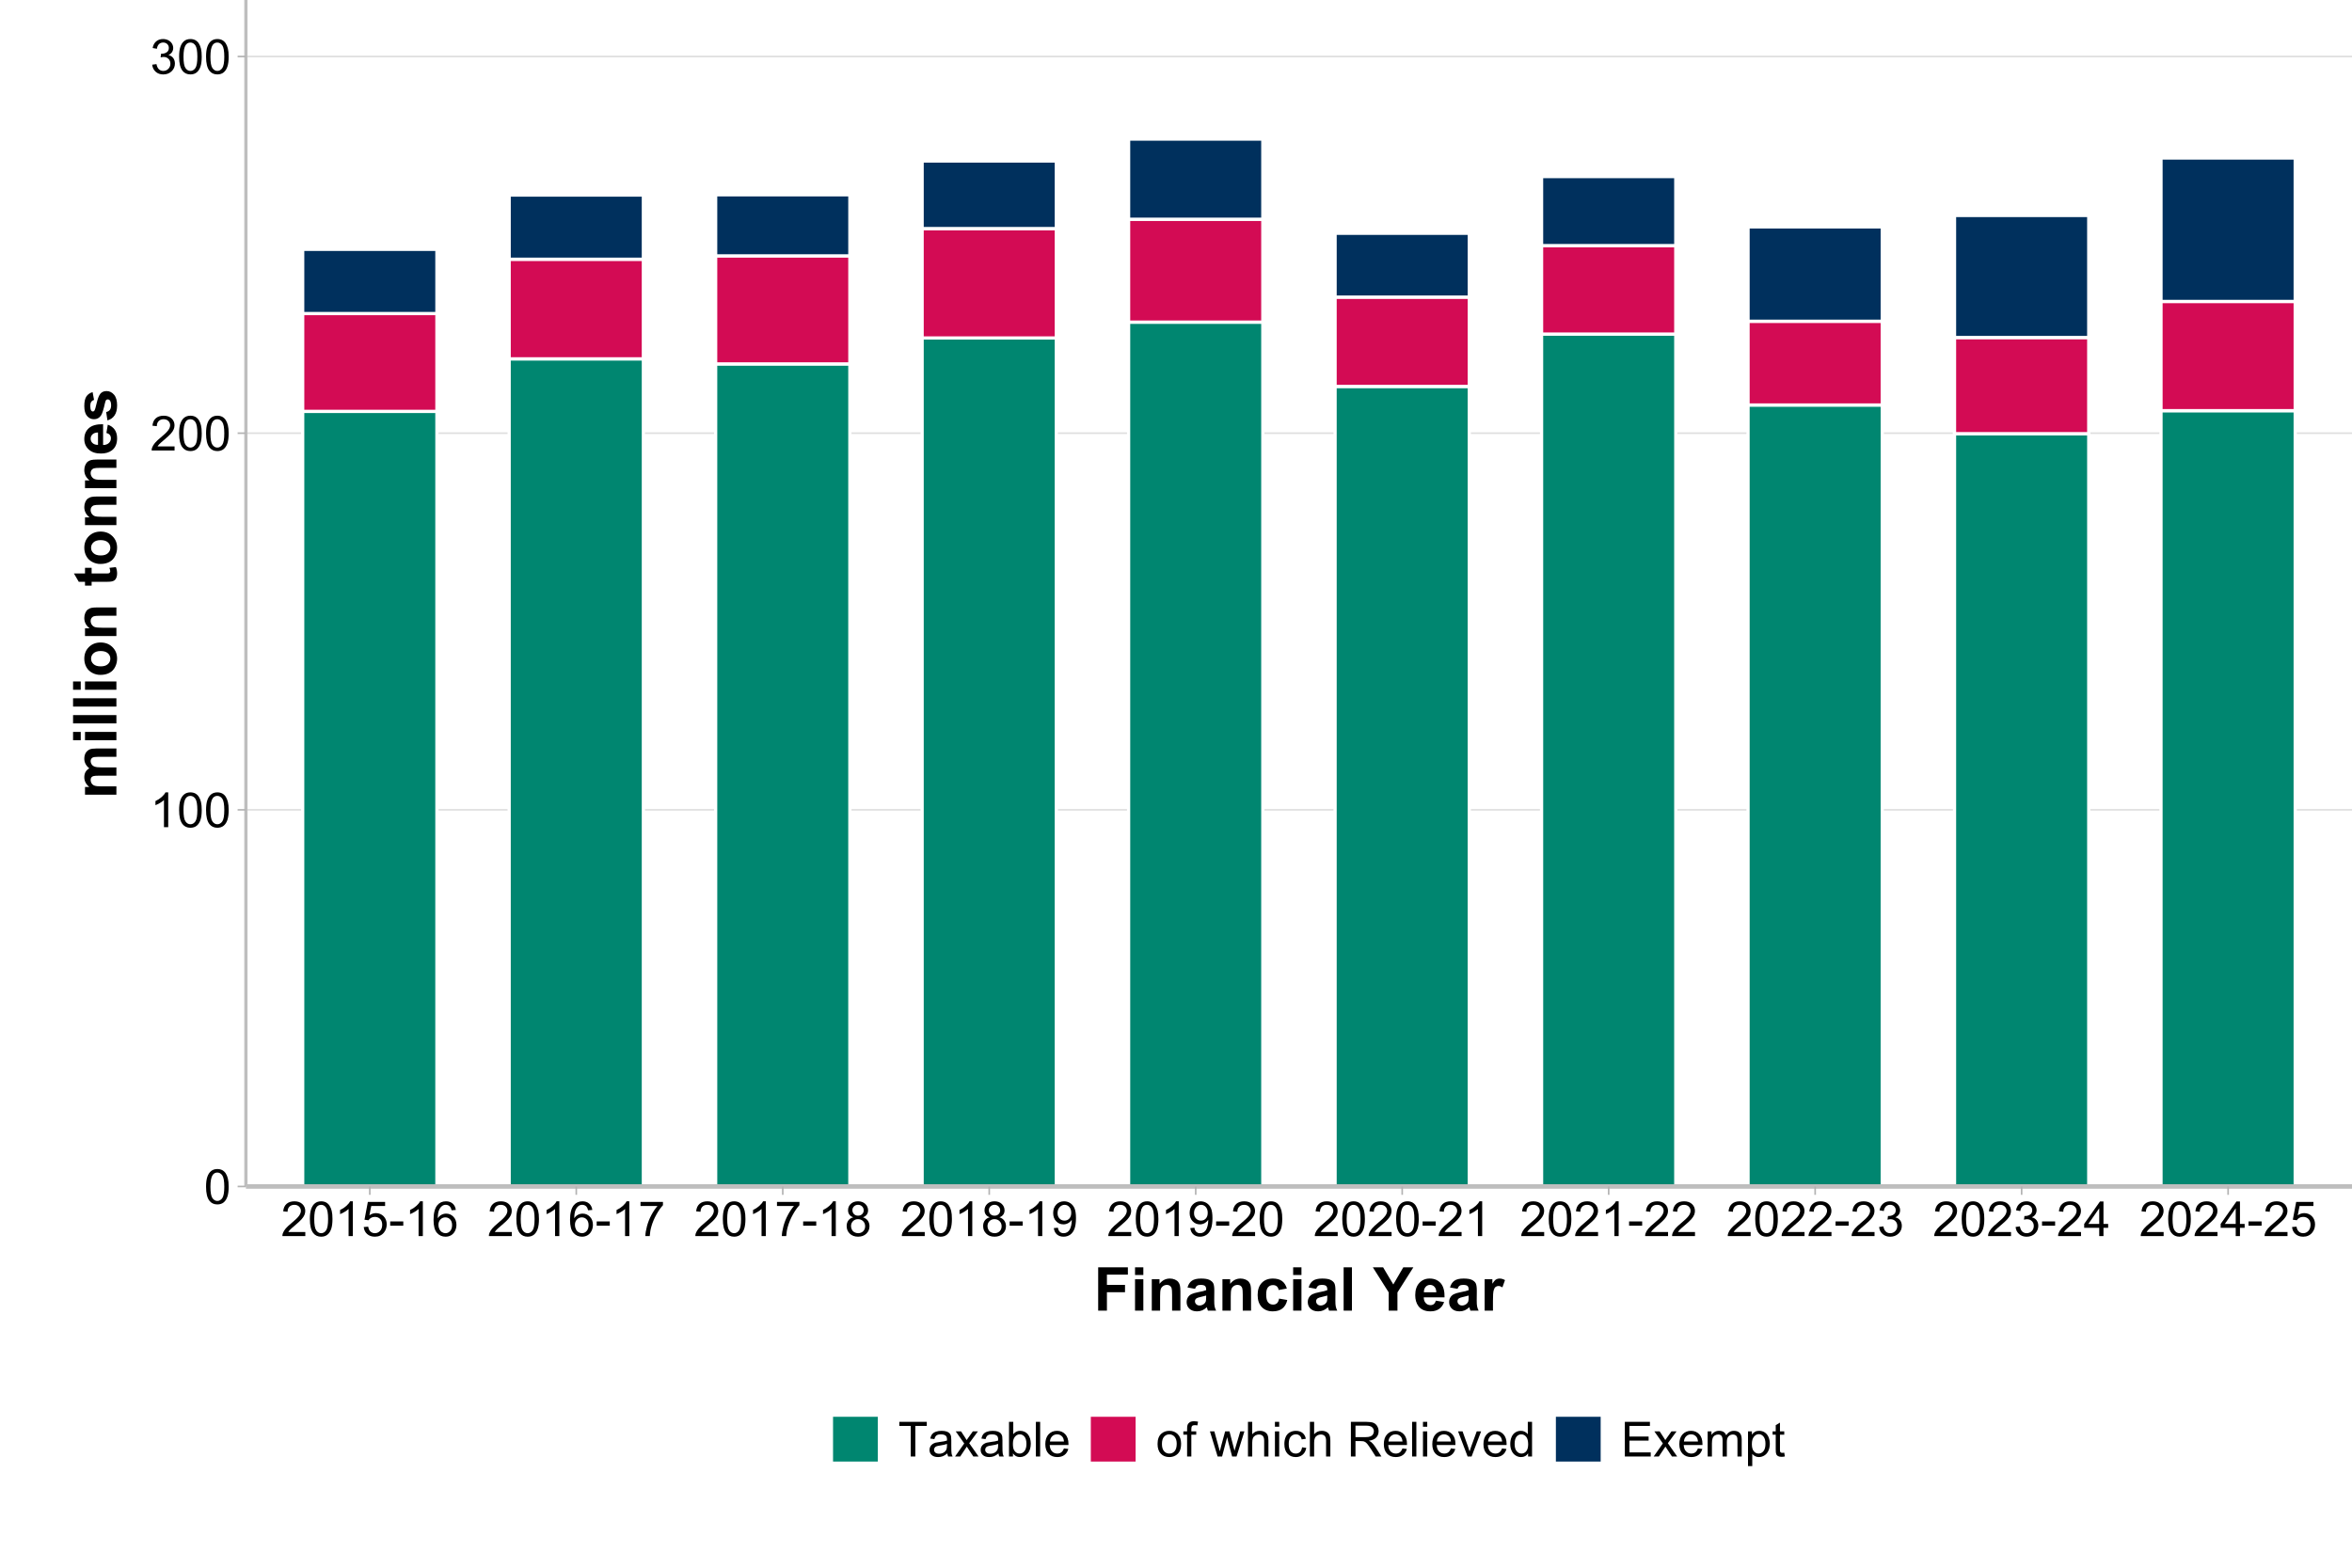 <?xml version="1.0" encoding="UTF-8"?>
<svg xmlns="http://www.w3.org/2000/svg" xmlns:xlink="http://www.w3.org/1999/xlink" width="777pt" height="518pt" viewBox="0 0 777 518" version="1.1">
<defs>
<g>
<symbol overflow="visible" id="glyph0-0">
<path style="stroke:none;" d="M 2 0 L 2 -10 L 10 -10 L 10 0 Z M 2.25 -0.25 L 9.75 -0.25 L 9.75 -9.75 L 2.25 -9.75 Z M 2.25 -0.25 "/>
</symbol>
<symbol overflow="visible" id="glyph0-1">
<path style="stroke:none;" d="M 0.664 -5.648 C 0.66 -7 0.801 -8.09 1.082 -8.918 C 1.359 -9.742 1.773 -10.379 2.324 -10.828 C 2.871 -11.273 3.562 -11.496 4.398 -11.5 C 5.012 -11.496 5.551 -11.371 6.016 -11.129 C 6.477 -10.879 6.859 -10.523 7.164 -10.059 C 7.465 -9.59 7.703 -9.023 7.875 -8.355 C 8.047 -7.684 8.133 -6.781 8.133 -5.648 C 8.133 -4.305 7.992 -3.219 7.719 -2.395 C 7.438 -1.566 7.027 -0.93 6.48 -0.48 C 5.93 -0.031 5.234 0.191 4.398 0.195 C 3.293 0.191 2.426 -0.199 1.797 -0.992 C 1.039 -1.941 0.66 -3.496 0.664 -5.648 Z M 2.109 -5.648 C 2.109 -3.766 2.328 -2.512 2.77 -1.895 C 3.207 -1.27 3.75 -0.961 4.398 -0.961 C 5.043 -0.961 5.586 -1.273 6.027 -1.898 C 6.465 -2.523 6.684 -3.773 6.688 -5.648 C 6.684 -7.531 6.465 -8.781 6.027 -9.406 C 5.586 -10.023 5.039 -10.336 4.383 -10.336 C 3.734 -10.336 3.219 -10.062 2.836 -9.516 C 2.352 -8.816 2.109 -7.527 2.109 -5.648 Z M 2.109 -5.648 "/>
</symbol>
<symbol overflow="visible" id="glyph0-2">
<path style="stroke:none;" d="M 5.961 0 L 4.555 0 L 4.555 -8.961 C 4.211 -8.633 3.77 -8.312 3.223 -7.992 C 2.672 -7.668 2.176 -7.426 1.742 -7.266 L 1.742 -8.625 C 2.523 -8.992 3.211 -9.438 3.805 -9.969 C 4.391 -10.492 4.809 -11.004 5.055 -11.5 L 5.961 -11.5 Z M 5.961 0 "/>
</symbol>
<symbol overflow="visible" id="glyph0-3">
<path style="stroke:none;" d="M 8.055 -1.352 L 8.055 0 L 0.484 0 C 0.473 -0.336 0.527 -0.66 0.648 -0.977 C 0.84 -1.488 1.148 -1.996 1.574 -2.5 C 1.996 -2.996 2.609 -3.574 3.414 -4.234 C 4.656 -5.254 5.496 -6.062 5.938 -6.66 C 6.371 -7.254 6.59 -7.816 6.594 -8.352 C 6.59 -8.906 6.391 -9.379 5.996 -9.762 C 5.594 -10.145 5.074 -10.336 4.438 -10.336 C 3.758 -10.336 3.219 -10.133 2.812 -9.727 C 2.406 -9.32 2.199 -8.758 2.195 -8.039 L 0.75 -8.188 C 0.848 -9.262 1.219 -10.086 1.867 -10.652 C 2.512 -11.215 3.379 -11.496 4.469 -11.5 C 5.566 -11.496 6.438 -11.191 7.078 -10.586 C 7.719 -9.973 8.039 -9.219 8.039 -8.32 C 8.039 -7.859 7.945 -7.406 7.758 -6.969 C 7.57 -6.523 7.258 -6.059 6.824 -5.57 C 6.387 -5.078 5.664 -4.406 4.656 -3.555 C 3.809 -2.844 3.266 -2.363 3.031 -2.113 C 2.789 -1.859 2.594 -1.605 2.438 -1.352 Z M 8.055 -1.352 "/>
</symbol>
<symbol overflow="visible" id="glyph0-4">
<path style="stroke:none;" d="M 0.672 -3.023 L 2.078 -3.211 C 2.238 -2.414 2.512 -1.84 2.902 -1.488 C 3.285 -1.137 3.758 -0.961 4.32 -0.961 C 4.977 -0.961 5.535 -1.188 5.996 -1.648 C 6.449 -2.102 6.68 -2.672 6.68 -3.352 C 6.68 -3.996 6.469 -4.527 6.047 -4.949 C 5.625 -5.367 5.086 -5.578 4.438 -5.578 C 4.168 -5.578 3.84 -5.523 3.445 -5.422 L 3.602 -6.656 C 3.691 -6.645 3.766 -6.637 3.828 -6.641 C 4.422 -6.637 4.961 -6.793 5.445 -7.109 C 5.922 -7.418 6.164 -7.902 6.164 -8.555 C 6.164 -9.07 5.988 -9.496 5.641 -9.836 C 5.289 -10.172 4.84 -10.34 4.289 -10.344 C 3.742 -10.34 3.285 -10.168 2.922 -9.828 C 2.555 -9.48 2.32 -8.965 2.219 -8.281 L 0.812 -8.531 C 0.98 -9.473 1.371 -10.203 1.984 -10.723 C 2.59 -11.238 3.348 -11.496 4.258 -11.5 C 4.879 -11.496 5.453 -11.363 5.984 -11.098 C 6.508 -10.828 6.91 -10.461 7.191 -10 C 7.465 -9.535 7.605 -9.043 7.609 -8.523 C 7.605 -8.027 7.473 -7.578 7.211 -7.172 C 6.941 -6.766 6.547 -6.441 6.031 -6.203 C 6.703 -6.043 7.23 -5.719 7.609 -5.23 C 7.98 -4.734 8.168 -4.117 8.172 -3.383 C 8.168 -2.379 7.805 -1.531 7.078 -0.84 C 6.348 -0.145 5.426 0.199 4.312 0.203 C 3.305 0.199 2.469 -0.098 1.809 -0.695 C 1.141 -1.293 0.762 -2.07 0.672 -3.023 Z M 0.672 -3.023 "/>
</symbol>
<symbol overflow="visible" id="glyph0-5">
<path style="stroke:none;" d="M 0.664 -3 L 2.141 -3.125 C 2.246 -2.402 2.5 -1.863 2.902 -1.504 C 3.297 -1.141 3.777 -0.961 4.344 -0.961 C 5.016 -0.961 5.59 -1.215 6.062 -1.727 C 6.527 -2.234 6.762 -2.91 6.766 -3.758 C 6.762 -4.555 6.535 -5.188 6.09 -5.656 C 5.637 -6.117 5.047 -6.352 4.32 -6.352 C 3.863 -6.352 3.457 -6.246 3.094 -6.043 C 2.727 -5.832 2.438 -5.566 2.234 -5.242 L 0.914 -5.414 L 2.023 -11.297 L 7.719 -11.297 L 7.719 -9.953 L 3.148 -9.953 L 2.531 -6.875 C 3.219 -7.352 3.938 -7.594 4.695 -7.594 C 5.691 -7.594 6.535 -7.246 7.227 -6.555 C 7.91 -5.859 8.254 -4.969 8.258 -3.883 C 8.254 -2.844 7.953 -1.949 7.352 -1.195 C 6.613 -0.27 5.609 0.191 4.344 0.195 C 3.297 0.191 2.449 -0.098 1.793 -0.68 C 1.133 -1.262 0.754 -2.035 0.664 -3 Z M 0.664 -3 "/>
</symbol>
<symbol overflow="visible" id="glyph0-6">
<path style="stroke:none;" d="M 0.508 -3.438 L 0.508 -4.852 L 4.828 -4.852 L 4.828 -3.438 Z M 0.508 -3.438 "/>
</symbol>
<symbol overflow="visible" id="glyph0-7">
<path style="stroke:none;" d="M 7.961 -8.648 L 6.562 -8.539 C 6.438 -9.086 6.258 -9.488 6.031 -9.742 C 5.648 -10.141 5.18 -10.34 4.625 -10.344 C 4.172 -10.34 3.781 -10.215 3.445 -9.969 C 3 -9.641 2.648 -9.172 2.398 -8.555 C 2.141 -7.934 2.008 -7.051 2 -5.906 C 2.336 -6.422 2.75 -6.805 3.242 -7.055 C 3.727 -7.305 4.242 -7.43 4.781 -7.43 C 5.719 -7.43 6.516 -7.082 7.176 -6.395 C 7.832 -5.699 8.16 -4.809 8.164 -3.719 C 8.16 -2.996 8.008 -2.328 7.699 -1.715 C 7.387 -1.094 6.961 -0.621 6.422 -0.297 C 5.879 0.031 5.262 0.191 4.578 0.195 C 3.402 0.191 2.449 -0.234 1.711 -1.098 C 0.969 -1.957 0.598 -3.379 0.602 -5.359 C 0.598 -7.57 1.008 -9.18 1.828 -10.188 C 2.539 -11.059 3.5 -11.496 4.711 -11.5 C 5.609 -11.496 6.348 -11.242 6.926 -10.742 C 7.5 -10.234 7.844 -9.539 7.961 -8.648 Z M 2.219 -3.711 C 2.215 -3.223 2.316 -2.762 2.527 -2.32 C 2.73 -1.875 3.02 -1.535 3.391 -1.309 C 3.758 -1.074 4.145 -0.961 4.555 -0.961 C 5.145 -0.961 5.656 -1.199 6.086 -1.68 C 6.512 -2.156 6.727 -2.809 6.727 -3.633 C 6.727 -4.422 6.516 -5.043 6.094 -5.504 C 5.672 -5.957 5.141 -6.188 4.5 -6.188 C 3.863 -6.188 3.324 -5.957 2.883 -5.504 C 2.438 -5.043 2.215 -4.445 2.219 -3.711 Z M 2.219 -3.711 "/>
</symbol>
<symbol overflow="visible" id="glyph0-8">
<path style="stroke:none;" d="M 0.758 -9.953 L 0.758 -11.305 L 8.172 -11.305 L 8.172 -10.211 C 7.441 -9.434 6.719 -8.402 6.004 -7.117 C 5.285 -5.828 4.73 -4.504 4.344 -3.148 C 4.059 -2.188 3.879 -1.141 3.805 0 L 2.359 0 C 2.371 -0.898 2.547 -1.984 2.891 -3.266 C 3.227 -4.539 3.715 -5.77 4.348 -6.957 C 4.98 -8.137 5.652 -9.137 6.367 -9.953 Z M 0.758 -9.953 "/>
</symbol>
<symbol overflow="visible" id="glyph0-9">
<path style="stroke:none;" d="M 2.828 -6.211 C 2.242 -6.422 1.809 -6.727 1.531 -7.125 C 1.246 -7.52 1.105 -7.992 1.109 -8.547 C 1.105 -9.379 1.406 -10.078 2.008 -10.648 C 2.605 -11.211 3.402 -11.496 4.398 -11.5 C 5.395 -11.496 6.199 -11.207 6.812 -10.629 C 7.418 -10.047 7.723 -9.34 7.727 -8.508 C 7.723 -7.977 7.582 -7.512 7.309 -7.121 C 7.027 -6.723 6.605 -6.422 6.039 -6.211 C 6.738 -5.98 7.273 -5.609 7.645 -5.102 C 8.008 -4.59 8.191 -3.98 8.195 -3.273 C 8.191 -2.293 7.844 -1.469 7.156 -0.805 C 6.461 -0.137 5.551 0.191 4.422 0.195 C 3.289 0.191 2.379 -0.141 1.688 -0.809 C 0.992 -1.477 0.645 -2.309 0.648 -3.312 C 0.645 -4.055 0.832 -4.68 1.215 -5.184 C 1.59 -5.684 2.129 -6.027 2.828 -6.211 Z M 2.547 -8.594 C 2.543 -8.051 2.719 -7.609 3.07 -7.266 C 3.418 -6.922 3.871 -6.75 4.43 -6.75 C 4.969 -6.75 5.41 -6.918 5.762 -7.262 C 6.105 -7.598 6.281 -8.016 6.281 -8.516 C 6.281 -9.027 6.102 -9.461 5.746 -9.816 C 5.387 -10.164 4.941 -10.34 4.414 -10.344 C 3.875 -10.34 3.43 -10.168 3.078 -9.828 C 2.719 -9.48 2.543 -9.07 2.547 -8.594 Z M 2.094 -3.305 C 2.09 -2.902 2.188 -2.512 2.379 -2.141 C 2.566 -1.762 2.848 -1.473 3.227 -1.27 C 3.598 -1.062 4 -0.961 4.438 -0.961 C 5.105 -0.961 5.66 -1.176 6.102 -1.609 C 6.535 -2.039 6.754 -2.59 6.758 -3.258 C 6.754 -3.934 6.531 -4.492 6.082 -4.938 C 5.629 -5.379 5.062 -5.602 4.391 -5.602 C 3.727 -5.602 3.18 -5.383 2.746 -4.945 C 2.309 -4.508 2.09 -3.961 2.094 -3.305 Z M 2.094 -3.305 "/>
</symbol>
<symbol overflow="visible" id="glyph0-10">
<path style="stroke:none;" d="M 0.875 -2.648 L 2.227 -2.773 C 2.34 -2.133 2.559 -1.672 2.883 -1.391 C 3.203 -1.102 3.617 -0.961 4.125 -0.961 C 4.555 -0.961 4.934 -1.059 5.262 -1.258 C 5.586 -1.453 5.852 -1.719 6.062 -2.051 C 6.27 -2.379 6.445 -2.824 6.586 -3.391 C 6.727 -3.949 6.797 -4.523 6.797 -5.109 C 6.797 -5.172 6.793 -5.266 6.789 -5.391 C 6.504 -4.941 6.121 -4.578 5.637 -4.301 C 5.148 -4.02 4.621 -3.879 4.055 -3.883 C 3.105 -3.879 2.301 -4.223 1.648 -4.914 C 0.988 -5.598 0.66 -6.504 0.664 -7.633 C 0.66 -8.793 1.004 -9.727 1.691 -10.438 C 2.375 -11.141 3.234 -11.496 4.266 -11.5 C 5.008 -11.496 5.688 -11.297 6.309 -10.898 C 6.922 -10.496 7.391 -9.922 7.715 -9.184 C 8.031 -8.438 8.191 -7.363 8.195 -5.961 C 8.191 -4.492 8.031 -3.328 7.719 -2.465 C 7.398 -1.594 6.926 -0.934 6.301 -0.484 C 5.668 -0.031 4.934 0.191 4.094 0.195 C 3.195 0.191 2.465 -0.055 1.898 -0.551 C 1.328 -1.047 0.984 -1.746 0.875 -2.648 Z M 6.633 -7.703 C 6.633 -8.508 6.418 -9.148 5.988 -9.625 C 5.559 -10.098 5.039 -10.336 4.438 -10.336 C 3.809 -10.336 3.266 -10.078 2.805 -9.57 C 2.34 -9.055 2.109 -8.395 2.109 -7.586 C 2.109 -6.855 2.328 -6.262 2.77 -5.809 C 3.207 -5.348 3.75 -5.121 4.398 -5.125 C 5.047 -5.121 5.582 -5.348 6.004 -5.809 C 6.422 -6.262 6.633 -6.895 6.633 -7.703 Z M 6.633 -7.703 "/>
</symbol>
<symbol overflow="visible" id="glyph0-11">
<path style="stroke:none;" d="M 5.172 0 L 5.172 -2.742 L 0.203 -2.742 L 0.203 -4.031 L 5.43 -11.453 L 6.578 -11.453 L 6.578 -4.031 L 8.125 -4.031 L 8.125 -2.742 L 6.578 -2.742 L 6.578 0 Z M 5.172 -4.031 L 5.172 -9.195 L 1.586 -4.031 Z M 5.172 -4.031 "/>
</symbol>
<symbol overflow="visible" id="glyph0-12">
<path style="stroke:none;" d="M 4.148 0 L 4.148 -10.102 L 0.375 -10.102 L 0.375 -11.453 L 9.453 -11.453 L 9.453 -10.102 L 5.664 -10.102 L 5.664 0 Z M 4.148 0 "/>
</symbol>
<symbol overflow="visible" id="glyph0-13">
<path style="stroke:none;" d="M 6.469 -1.023 C 5.945 -0.578 5.441 -0.266 4.965 -0.086 C 4.48 0.098 3.965 0.188 3.414 0.188 C 2.5 0.188 1.801 -0.035 1.312 -0.48 C 0.82 -0.926 0.574 -1.492 0.578 -2.188 C 0.574 -2.59 0.668 -2.961 0.855 -3.301 C 1.039 -3.633 1.281 -3.902 1.582 -4.109 C 1.879 -4.309 2.215 -4.465 2.594 -4.57 C 2.867 -4.641 3.285 -4.711 3.844 -4.781 C 4.977 -4.914 5.812 -5.074 6.352 -5.266 C 6.355 -5.457 6.355 -5.578 6.359 -5.633 C 6.355 -6.203 6.223 -6.609 5.961 -6.844 C 5.598 -7.16 5.066 -7.316 4.359 -7.32 C 3.695 -7.316 3.207 -7.203 2.895 -6.973 C 2.578 -6.738 2.344 -6.328 2.195 -5.742 L 0.82 -5.93 C 0.945 -6.516 1.148 -6.988 1.438 -7.355 C 1.719 -7.715 2.133 -7.996 2.68 -8.191 C 3.219 -8.387 3.848 -8.484 4.562 -8.484 C 5.27 -8.484 5.844 -8.398 6.289 -8.234 C 6.727 -8.062 7.055 -7.855 7.266 -7.605 C 7.473 -7.352 7.617 -7.031 7.703 -6.648 C 7.746 -6.406 7.77 -5.973 7.773 -5.352 L 7.773 -3.477 C 7.77 -2.164 7.801 -1.34 7.863 -0.996 C 7.922 -0.648 8.039 -0.316 8.219 0 L 6.75 0 C 6.602 -0.289 6.508 -0.629 6.469 -1.023 Z M 6.352 -4.164 C 5.84 -3.953 5.074 -3.777 4.055 -3.633 C 3.477 -3.547 3.066 -3.453 2.828 -3.352 C 2.586 -3.246 2.402 -3.094 2.273 -2.895 C 2.141 -2.691 2.074 -2.469 2.078 -2.227 C 2.074 -1.852 2.215 -1.539 2.504 -1.289 C 2.785 -1.039 3.203 -0.914 3.75 -0.914 C 4.289 -0.914 4.77 -1.031 5.195 -1.27 C 5.613 -1.504 5.922 -1.828 6.125 -2.242 C 6.273 -2.559 6.352 -3.027 6.352 -3.648 Z M 6.352 -4.164 "/>
</symbol>
<symbol overflow="visible" id="glyph0-14">
<path style="stroke:none;" d="M 0.117 0 L 3.148 -4.312 L 0.344 -8.297 L 2.102 -8.297 L 3.375 -6.352 C 3.613 -5.98 3.805 -5.668 3.953 -5.422 C 4.18 -5.762 4.391 -6.066 4.586 -6.336 L 5.984 -8.297 L 7.664 -8.297 L 4.797 -4.391 L 7.883 0 L 6.156 0 L 4.453 -2.578 L 4 -3.273 L 1.82 0 Z M 0.117 0 "/>
</symbol>
<symbol overflow="visible" id="glyph0-15">
<path style="stroke:none;" d="M 2.352 0 L 1.047 0 L 1.047 -11.453 L 2.453 -11.453 L 2.453 -7.367 C 3.043 -8.109 3.801 -8.484 4.727 -8.484 C 5.234 -8.484 5.719 -8.379 6.176 -8.176 C 6.629 -7.965 7.004 -7.676 7.301 -7.309 C 7.594 -6.934 7.824 -6.484 7.992 -5.961 C 8.156 -5.43 8.238 -4.867 8.242 -4.273 C 8.238 -2.848 7.887 -1.75 7.188 -0.977 C 6.48 -0.199 5.637 0.188 4.656 0.188 C 3.676 0.188 2.906 -0.219 2.352 -1.039 Z M 2.336 -4.211 C 2.332 -3.215 2.469 -2.496 2.742 -2.055 C 3.184 -1.328 3.781 -0.965 4.539 -0.969 C 5.152 -0.965 5.684 -1.234 6.133 -1.77 C 6.578 -2.301 6.801 -3.094 6.805 -4.156 C 6.801 -5.234 6.586 -6.035 6.16 -6.555 C 5.727 -7.066 5.207 -7.324 4.602 -7.328 C 3.984 -7.324 3.453 -7.059 3.008 -6.527 C 2.555 -5.992 2.332 -5.219 2.336 -4.211 Z M 2.336 -4.211 "/>
</symbol>
<symbol overflow="visible" id="glyph0-16">
<path style="stroke:none;" d="M 1.023 0 L 1.023 -11.453 L 2.43 -11.453 L 2.43 0 Z M 1.023 0 "/>
</symbol>
<symbol overflow="visible" id="glyph0-17">
<path style="stroke:none;" d="M 6.734 -2.672 L 8.188 -2.492 C 7.953 -1.641 7.531 -0.984 6.914 -0.516 C 6.293 -0.047 5.5 0.188 4.539 0.188 C 3.324 0.188 2.363 -0.184 1.652 -0.934 C 0.941 -1.676 0.586 -2.727 0.586 -4.078 C 0.586 -5.473 0.945 -6.555 1.664 -7.328 C 2.383 -8.098 3.312 -8.484 4.461 -8.484 C 5.566 -8.484 6.473 -8.105 7.18 -7.352 C 7.879 -6.594 8.23 -5.531 8.234 -4.164 C 8.23 -4.078 8.23 -3.953 8.227 -3.789 L 2.039 -3.789 C 2.09 -2.875 2.348 -2.176 2.812 -1.695 C 3.273 -1.207 3.852 -0.965 4.547 -0.969 C 5.062 -0.965 5.5 -1.102 5.867 -1.375 C 6.227 -1.645 6.516 -2.078 6.734 -2.672 Z M 2.117 -4.945 L 6.75 -4.945 C 6.688 -5.641 6.508 -6.164 6.219 -6.516 C 5.766 -7.055 5.188 -7.324 4.477 -7.328 C 3.828 -7.324 3.285 -7.109 2.848 -6.68 C 2.406 -6.246 2.16 -5.668 2.117 -4.945 Z M 2.117 -4.945 "/>
</symbol>
<symbol overflow="visible" id="glyph0-18">
<path style="stroke:none;" d="M 0.531 -4.148 C 0.527 -5.684 0.953 -6.82 1.812 -7.562 C 2.523 -8.176 3.395 -8.484 4.422 -8.484 C 5.559 -8.484 6.492 -8.109 7.219 -7.363 C 7.941 -6.613 8.301 -5.582 8.305 -4.266 C 8.301 -3.195 8.141 -2.355 7.824 -1.746 C 7.5 -1.133 7.035 -0.656 6.426 -0.32 C 5.812 0.02 5.145 0.188 4.422 0.188 C 3.258 0.188 2.32 -0.184 1.605 -0.93 C 0.887 -1.672 0.527 -2.746 0.531 -4.148 Z M 1.977 -4.148 C 1.973 -3.086 2.207 -2.289 2.672 -1.762 C 3.133 -1.23 3.715 -0.965 4.422 -0.969 C 5.117 -0.965 5.699 -1.23 6.164 -1.766 C 6.625 -2.293 6.855 -3.105 6.859 -4.195 C 6.855 -5.219 6.621 -5.996 6.16 -6.527 C 5.691 -7.055 5.113 -7.316 4.422 -7.32 C 3.715 -7.316 3.133 -7.055 2.672 -6.531 C 2.207 -6.004 1.973 -5.211 1.977 -4.148 Z M 1.977 -4.148 "/>
</symbol>
<symbol overflow="visible" id="glyph0-19">
<path style="stroke:none;" d="M 1.391 0 L 1.391 -7.203 L 0.148 -7.203 L 0.148 -8.297 L 1.391 -8.297 L 1.391 -9.18 C 1.387 -9.734 1.438 -10.148 1.539 -10.422 C 1.672 -10.785 1.91 -11.082 2.254 -11.309 C 2.594 -11.535 3.07 -11.648 3.688 -11.648 C 4.078 -11.648 4.516 -11.602 5 -11.508 L 4.789 -10.281 C 4.492 -10.332 4.219 -10.359 3.961 -10.359 C 3.531 -10.359 3.227 -10.266 3.055 -10.086 C 2.875 -9.898 2.789 -9.559 2.789 -9.062 L 2.789 -8.297 L 4.406 -8.297 L 4.406 -7.203 L 2.789 -7.203 L 2.789 0 Z M 1.391 0 "/>
</symbol>
<symbol overflow="visible" id="glyph0-20">
<path style="stroke:none;" d=""/>
</symbol>
<symbol overflow="visible" id="glyph0-21">
<path style="stroke:none;" d="M 2.586 0 L 0.047 -8.297 L 1.5 -8.297 L 2.82 -3.508 L 3.312 -1.727 C 3.328 -1.812 3.473 -2.383 3.742 -3.438 L 5.062 -8.297 L 6.508 -8.297 L 7.75 -3.484 L 8.164 -1.898 L 8.641 -3.5 L 10.062 -8.297 L 11.43 -8.297 L 8.836 0 L 7.375 0 L 6.055 -4.969 L 5.734 -6.383 L 4.055 0 Z M 2.586 0 "/>
</symbol>
<symbol overflow="visible" id="glyph0-22">
<path style="stroke:none;" d="M 1.055 0 L 1.055 -11.453 L 2.461 -11.453 L 2.461 -7.344 C 3.117 -8.102 3.945 -8.484 4.945 -8.484 C 5.559 -8.484 6.09 -8.363 6.547 -8.121 C 6.996 -7.879 7.32 -7.543 7.52 -7.117 C 7.711 -6.688 7.809 -6.066 7.812 -5.258 L 7.812 0 L 6.406 0 L 6.406 -5.258 C 6.402 -5.957 6.25 -6.469 5.949 -6.793 C 5.641 -7.109 5.211 -7.27 4.656 -7.273 C 4.238 -7.27 3.848 -7.164 3.48 -6.949 C 3.113 -6.73 2.852 -6.438 2.695 -6.07 C 2.539 -5.699 2.461 -5.188 2.461 -4.539 L 2.461 0 Z M 1.055 0 "/>
</symbol>
<symbol overflow="visible" id="glyph0-23">
<path style="stroke:none;" d="M 1.062 -9.836 L 1.062 -11.453 L 2.469 -11.453 L 2.469 -9.836 Z M 1.062 0 L 1.062 -8.297 L 2.469 -8.297 L 2.469 0 Z M 1.062 0 "/>
</symbol>
<symbol overflow="visible" id="glyph0-24">
<path style="stroke:none;" d="M 6.469 -3.039 L 7.852 -2.859 C 7.699 -1.906 7.312 -1.16 6.691 -0.621 C 6.066 -0.082 5.301 0.188 4.398 0.188 C 3.262 0.188 2.348 -0.184 1.66 -0.926 C 0.965 -1.668 0.621 -2.73 0.625 -4.117 C 0.621 -5.012 0.77 -5.797 1.07 -6.469 C 1.363 -7.141 1.816 -7.645 2.426 -7.98 C 3.031 -8.316 3.691 -8.484 4.406 -8.484 C 5.305 -8.484 6.039 -8.254 6.617 -7.801 C 7.188 -7.34 7.555 -6.695 7.719 -5.859 L 6.352 -5.648 C 6.219 -6.203 5.988 -6.621 5.66 -6.906 C 5.328 -7.184 4.926 -7.324 4.461 -7.328 C 3.75 -7.324 3.176 -7.07 2.734 -6.566 C 2.289 -6.055 2.066 -5.25 2.07 -4.156 C 2.066 -3.039 2.281 -2.23 2.711 -1.727 C 3.137 -1.219 3.695 -0.965 4.383 -0.969 C 4.934 -0.965 5.395 -1.137 5.766 -1.477 C 6.133 -1.812 6.367 -2.332 6.469 -3.039 Z M 6.469 -3.039 "/>
</symbol>
<symbol overflow="visible" id="glyph0-25">
<path style="stroke:none;" d="M 1.258 0 L 1.258 -11.453 L 6.336 -11.453 C 7.352 -11.449 8.129 -11.348 8.664 -11.145 C 9.191 -10.938 9.617 -10.574 9.938 -10.055 C 10.254 -9.531 10.41 -8.953 10.414 -8.328 C 10.41 -7.512 10.148 -6.828 9.625 -6.273 C 9.098 -5.715 8.285 -5.359 7.188 -5.211 C 7.586 -5.016 7.891 -4.828 8.102 -4.641 C 8.543 -4.234 8.961 -3.727 9.359 -3.117 L 11.352 0 L 9.445 0 L 7.93 -2.383 C 7.484 -3.066 7.121 -3.594 6.836 -3.961 C 6.547 -4.324 6.289 -4.578 6.066 -4.727 C 5.836 -4.871 5.605 -4.973 5.375 -5.031 C 5.199 -5.066 4.918 -5.086 4.531 -5.086 L 2.773 -5.086 L 2.773 0 Z M 2.773 -6.398 L 6.031 -6.398 C 6.719 -6.398 7.262 -6.469 7.656 -6.613 C 8.043 -6.754 8.34 -6.984 8.547 -7.301 C 8.746 -7.613 8.848 -7.953 8.852 -8.328 C 8.848 -8.867 8.652 -9.312 8.262 -9.664 C 7.867 -10.008 7.246 -10.184 6.398 -10.188 L 2.773 -10.188 Z M 2.773 -6.398 "/>
</symbol>
<symbol overflow="visible" id="glyph0-26">
<path style="stroke:none;" d="M 3.359 0 L 0.203 -8.297 L 1.688 -8.297 L 3.469 -3.328 C 3.66 -2.789 3.836 -2.23 4 -1.656 C 4.121 -2.09 4.297 -2.617 4.523 -3.234 L 6.367 -8.297 L 7.812 -8.297 L 4.672 0 Z M 3.359 0 "/>
</symbol>
<symbol overflow="visible" id="glyph0-27">
<path style="stroke:none;" d="M 6.438 0 L 6.438 -1.047 C 5.91 -0.223 5.137 0.188 4.117 0.188 C 3.453 0.188 2.844 0.008 2.293 -0.359 C 1.734 -0.719 1.305 -1.23 1.004 -1.887 C 0.695 -2.539 0.543 -3.289 0.547 -4.141 C 0.543 -4.965 0.684 -5.715 0.961 -6.395 C 1.234 -7.066 1.648 -7.586 2.203 -7.945 C 2.754 -8.305 3.371 -8.484 4.055 -8.484 C 4.555 -8.484 5 -8.379 5.391 -8.168 C 5.781 -7.957 6.098 -7.68 6.344 -7.344 L 6.344 -11.453 L 7.742 -11.453 L 7.742 0 Z M 1.992 -4.141 C 1.992 -3.074 2.215 -2.281 2.664 -1.758 C 3.109 -1.23 3.637 -0.965 4.25 -0.969 C 4.859 -0.965 5.383 -1.219 5.816 -1.723 C 6.242 -2.223 6.457 -2.988 6.461 -4.023 C 6.457 -5.156 6.238 -5.988 5.805 -6.523 C 5.363 -7.051 4.824 -7.316 4.188 -7.32 C 3.559 -7.316 3.035 -7.062 2.621 -6.555 C 2.199 -6.043 1.992 -5.238 1.992 -4.141 Z M 1.992 -4.141 "/>
</symbol>
<symbol overflow="visible" id="glyph0-28">
<path style="stroke:none;" d="M 1.266 0 L 1.266 -11.453 L 9.547 -11.453 L 9.547 -10.102 L 2.781 -10.102 L 2.781 -6.594 L 9.117 -6.594 L 9.117 -5.25 L 2.781 -5.25 L 2.781 -1.352 L 9.812 -1.352 L 9.812 0 Z M 1.266 0 "/>
</symbol>
<symbol overflow="visible" id="glyph0-29">
<path style="stroke:none;" d="M 1.055 0 L 1.055 -8.297 L 2.312 -8.297 L 2.312 -7.133 C 2.57 -7.535 2.918 -7.863 3.352 -8.113 C 3.781 -8.359 4.273 -8.484 4.828 -8.484 C 5.441 -8.484 5.945 -8.355 6.34 -8.102 C 6.73 -7.844 7.008 -7.488 7.172 -7.031 C 7.828 -8 8.68 -8.484 9.734 -8.484 C 10.555 -8.484 11.188 -8.254 11.633 -7.801 C 12.07 -7.34 12.293 -6.641 12.297 -5.695 L 12.297 0 L 10.898 0 L 10.898 -5.227 C 10.898 -5.789 10.852 -6.191 10.762 -6.441 C 10.668 -6.684 10.504 -6.883 10.266 -7.039 C 10.023 -7.188 9.742 -7.266 9.422 -7.266 C 8.836 -7.266 8.352 -7.07 7.969 -6.684 C 7.582 -6.293 7.387 -5.672 7.391 -4.82 L 7.391 0 L 5.984 0 L 5.984 -5.391 C 5.98 -6.016 5.867 -6.484 5.641 -6.797 C 5.41 -7.109 5.035 -7.266 4.516 -7.266 C 4.117 -7.266 3.75 -7.16 3.418 -6.953 C 3.078 -6.742 2.836 -6.438 2.688 -6.039 C 2.535 -5.637 2.461 -5.059 2.461 -4.305 L 2.461 0 Z M 1.055 0 "/>
</symbol>
<symbol overflow="visible" id="glyph0-30">
<path style="stroke:none;" d="M 1.055 3.18 L 1.055 -8.297 L 2.336 -8.297 L 2.336 -7.219 C 2.637 -7.641 2.977 -7.957 3.359 -8.168 C 3.734 -8.379 4.195 -8.484 4.742 -8.484 C 5.445 -8.484 6.07 -8.301 6.617 -7.938 C 7.156 -7.57 7.566 -7.055 7.844 -6.395 C 8.117 -5.727 8.254 -5 8.258 -4.211 C 8.254 -3.359 8.102 -2.594 7.801 -1.918 C 7.492 -1.234 7.051 -0.715 6.473 -0.355 C 5.891 0.008 5.281 0.188 4.641 0.188 C 4.172 0.188 3.75 0.09 3.379 -0.109 C 3.004 -0.305 2.699 -0.555 2.461 -0.859 L 2.461 3.18 Z M 2.328 -4.102 C 2.324 -3.031 2.543 -2.242 2.977 -1.734 C 3.406 -1.223 3.93 -0.965 4.547 -0.969 C 5.172 -0.965 5.707 -1.23 6.152 -1.762 C 6.598 -2.289 6.82 -3.109 6.82 -4.219 C 6.82 -5.273 6.602 -6.062 6.168 -6.594 C 5.73 -7.117 5.211 -7.383 4.609 -7.383 C 4.008 -7.383 3.477 -7.102 3.02 -6.543 C 2.555 -5.98 2.324 -5.168 2.328 -4.102 Z M 2.328 -4.102 "/>
</symbol>
<symbol overflow="visible" id="glyph0-31">
<path style="stroke:none;" d="M 4.125 -1.258 L 4.328 -0.016 C 3.93 0.066 3.574 0.105 3.266 0.109 C 2.75 0.105 2.355 0.027 2.078 -0.133 C 1.793 -0.293 1.594 -0.504 1.484 -0.77 C 1.367 -1.027 1.312 -1.582 1.312 -2.43 L 1.312 -7.203 L 0.281 -7.203 L 0.281 -8.297 L 1.312 -8.297 L 1.312 -10.352 L 2.711 -11.195 L 2.711 -8.297 L 4.125 -8.297 L 4.125 -7.203 L 2.711 -7.203 L 2.711 -2.352 C 2.707 -1.945 2.73 -1.688 2.785 -1.578 C 2.832 -1.461 2.914 -1.371 3.027 -1.305 C 3.137 -1.234 3.297 -1.199 3.508 -1.203 C 3.66 -1.199 3.867 -1.219 4.125 -1.258 Z M 4.125 -1.258 "/>
</symbol>
<symbol overflow="visible" id="glyph1-0">
<path style="stroke:none;" d="M 2.5 0 L 2.5 -12.5 L 12.5 -12.5 L 12.5 0 Z M 2.812 -0.312 L 12.188 -0.312 L 12.188 -12.188 L 2.812 -12.188 Z M 2.812 -0.312 "/>
</symbol>
<symbol overflow="visible" id="glyph1-1">
<path style="stroke:none;" d="M 1.477 0 L 1.477 -14.316 L 11.289 -14.316 L 11.289 -11.895 L 4.367 -11.895 L 4.367 -8.508 L 10.344 -8.508 L 10.344 -6.086 L 4.367 -6.086 L 4.367 0 Z M 1.477 0 "/>
</symbol>
<symbol overflow="visible" id="glyph1-2">
<path style="stroke:none;" d="M 1.438 -11.777 L 1.438 -14.316 L 4.18 -14.316 L 4.18 -11.777 Z M 1.438 0 L 1.438 -10.371 L 4.18 -10.371 L 4.18 0 Z M 1.438 0 "/>
</symbol>
<symbol overflow="visible" id="glyph1-3">
<path style="stroke:none;" d="M 10.867 0 L 8.125 0 L 8.125 -5.293 C 8.121 -6.41 8.062 -7.137 7.949 -7.465 C 7.828 -7.793 7.637 -8.047 7.379 -8.234 C 7.113 -8.414 6.797 -8.508 6.426 -8.508 C 5.945 -8.508 5.52 -8.375 5.145 -8.117 C 4.766 -7.852 4.504 -7.508 4.367 -7.082 C 4.227 -6.648 4.16 -5.852 4.16 -4.695 L 4.16 0 L 1.414 0 L 1.414 -10.371 L 3.965 -10.371 L 3.965 -8.848 C 4.867 -10.02 6.008 -10.605 7.383 -10.605 C 7.984 -10.605 8.535 -10.496 9.043 -10.277 C 9.543 -10.059 9.922 -9.781 10.18 -9.445 C 10.434 -9.105 10.613 -8.719 10.715 -8.293 C 10.812 -7.859 10.863 -7.246 10.867 -6.445 Z M 10.867 0 "/>
</symbol>
<symbol overflow="visible" id="glyph1-4">
<path style="stroke:none;" d="M 3.484 -7.207 L 0.996 -7.656 C 1.273 -8.656 1.754 -9.398 2.441 -9.883 C 3.125 -10.363 4.141 -10.605 5.488 -10.605 C 6.711 -10.605 7.621 -10.457 8.223 -10.168 C 8.816 -9.875 9.238 -9.508 9.484 -9.066 C 9.727 -8.617 9.848 -7.801 9.852 -6.609 L 9.824 -3.406 C 9.82 -2.492 9.863 -1.82 9.953 -1.391 C 10.039 -0.953 10.203 -0.492 10.449 0 L 7.734 0 C 7.66 -0.18 7.57 -0.449 7.469 -0.812 C 7.422 -0.973 7.391 -1.078 7.375 -1.133 C 6.902 -0.672 6.402 -0.332 5.871 -0.105 C 5.336 0.121 4.766 0.234 4.16 0.234 C 3.09 0.234 2.246 -0.055 1.633 -0.633 C 1.016 -1.211 0.707 -1.941 0.711 -2.832 C 0.707 -3.414 0.848 -3.938 1.133 -4.398 C 1.41 -4.855 1.805 -5.207 2.309 -5.453 C 2.812 -5.695 3.539 -5.91 4.492 -6.094 C 5.77 -6.332 6.656 -6.555 7.156 -6.766 L 7.156 -7.039 C 7.152 -7.562 7.023 -7.941 6.766 -8.168 C 6.504 -8.395 6.012 -8.508 5.293 -8.508 C 4.801 -8.508 4.422 -8.41 4.152 -8.219 C 3.875 -8.023 3.652 -7.688 3.484 -7.207 Z M 7.156 -4.98 C 6.805 -4.863 6.25 -4.723 5.488 -4.559 C 4.723 -4.395 4.223 -4.234 3.992 -4.082 C 3.633 -3.828 3.457 -3.508 3.457 -3.117 C 3.457 -2.73 3.598 -2.395 3.887 -2.117 C 4.168 -1.836 4.535 -1.699 4.98 -1.699 C 5.473 -1.699 5.945 -1.859 6.398 -2.188 C 6.727 -2.43 6.941 -2.734 7.051 -3.094 C 7.117 -3.328 7.152 -3.773 7.156 -4.434 Z M 7.156 -4.98 "/>
</symbol>
<symbol overflow="visible" id="glyph1-5">
<path style="stroke:none;" d="M 10.477 -7.305 L 7.773 -6.816 C 7.68 -7.352 7.473 -7.758 7.152 -8.035 C 6.828 -8.305 6.41 -8.441 5.898 -8.445 C 5.215 -8.441 4.668 -8.207 4.262 -7.738 C 3.852 -7.266 3.648 -6.477 3.652 -5.371 C 3.648 -4.137 3.855 -3.266 4.27 -2.762 C 4.68 -2.25 5.234 -1.996 5.938 -2 C 6.453 -1.996 6.879 -2.145 7.215 -2.445 C 7.543 -2.738 7.781 -3.25 7.922 -3.977 L 10.617 -3.516 C 10.336 -2.277 9.797 -1.34 9.004 -0.711 C 8.207 -0.078 7.145 0.234 5.812 0.234 C 4.293 0.234 3.082 -0.242 2.18 -1.199 C 1.277 -2.156 0.824 -3.48 0.828 -5.176 C 0.824 -6.883 1.277 -8.215 2.188 -9.172 C 3.09 -10.125 4.316 -10.605 5.859 -10.605 C 7.121 -10.605 8.125 -10.332 8.871 -9.789 C 9.617 -9.246 10.152 -8.418 10.477 -7.305 Z M 10.477 -7.305 "/>
</symbol>
<symbol overflow="visible" id="glyph1-6">
<path style="stroke:none;" d="M 1.438 0 L 1.438 -14.316 L 4.18 -14.316 L 4.18 0 Z M 1.438 0 "/>
</symbol>
<symbol overflow="visible" id="glyph1-7">
<path style="stroke:none;" d=""/>
</symbol>
<symbol overflow="visible" id="glyph1-8">
<path style="stroke:none;" d="M 5.215 0 L 5.215 -6.023 L -0.031 -14.316 L 3.359 -14.316 L 6.727 -8.652 L 10.031 -14.316 L 13.359 -14.316 L 8.094 -6.008 L 8.094 0 Z M 5.215 0 "/>
</symbol>
<symbol overflow="visible" id="glyph1-9">
<path style="stroke:none;" d="M 7.441 -3.301 L 10.176 -2.844 C 9.82 -1.836 9.266 -1.074 8.512 -0.551 C 7.75 -0.027 6.801 0.234 5.664 0.234 C 3.859 0.234 2.523 -0.352 1.66 -1.531 C 0.973 -2.473 0.633 -3.668 0.633 -5.109 C 0.633 -6.828 1.082 -8.172 1.98 -9.145 C 2.879 -10.117 4.016 -10.605 5.391 -10.605 C 6.93 -10.605 8.145 -10.094 9.043 -9.074 C 9.934 -8.055 10.359 -6.496 10.32 -4.395 L 3.445 -4.395 C 3.465 -3.578 3.684 -2.941 4.109 -2.492 C 4.531 -2.039 5.062 -1.816 5.695 -1.816 C 6.121 -1.816 6.48 -1.934 6.777 -2.168 C 7.07 -2.402 7.293 -2.777 7.441 -3.301 Z M 7.598 -6.074 C 7.578 -6.867 7.375 -7.473 6.984 -7.887 C 6.594 -8.301 6.117 -8.508 5.555 -8.508 C 4.953 -8.508 4.457 -8.289 4.07 -7.852 C 3.676 -7.414 3.484 -6.82 3.496 -6.074 Z M 7.598 -6.074 "/>
</symbol>
<symbol overflow="visible" id="glyph1-10">
<path style="stroke:none;" d="M 4.062 0 L 1.32 0 L 1.32 -10.371 L 3.867 -10.371 L 3.867 -8.898 C 4.305 -9.59 4.695 -10.047 5.043 -10.273 C 5.391 -10.492 5.785 -10.605 6.23 -10.605 C 6.852 -10.605 7.457 -10.43 8.039 -10.086 L 7.188 -7.695 C 6.723 -7.992 6.293 -8.145 5.898 -8.145 C 5.512 -8.145 5.188 -8.035 4.922 -7.824 C 4.656 -7.609 4.445 -7.23 4.293 -6.68 C 4.137 -6.125 4.059 -4.965 4.062 -3.203 Z M 4.062 0 "/>
</symbol>
<symbol overflow="visible" id="glyph2-0">
<path style="stroke:none;" d="M 0 -2.5 L -12.5 -2.5 L -12.5 -12.5 L 0 -12.5 Z M -0.312 -2.812 L -0.312 -12.188 L -12.188 -12.188 L -12.188 -2.812 Z M -0.312 -2.812 "/>
</symbol>
<symbol overflow="visible" id="glyph2-1">
<path style="stroke:none;" d="M -10.371 -1.23 L -10.371 -3.762 L -8.953 -3.762 C -10.055 -4.664 -10.605 -5.738 -10.605 -6.992 C -10.605 -7.652 -10.469 -8.23 -10.195 -8.719 C -9.922 -9.207 -9.508 -9.605 -8.953 -9.922 C -9.508 -10.375 -9.922 -10.867 -10.195 -11.395 C -10.469 -11.922 -10.605 -12.484 -10.605 -13.086 C -10.605 -13.844 -10.449 -14.488 -10.141 -15.02 C -9.828 -15.543 -9.375 -15.938 -8.777 -16.203 C -8.332 -16.387 -7.613 -16.48 -6.629 -16.484 L 0 -16.484 L 0 -13.742 L -5.926 -13.742 C -6.949 -13.738 -7.613 -13.645 -7.918 -13.457 C -8.309 -13.203 -8.508 -12.812 -8.508 -12.285 C -8.508 -11.898 -8.387 -11.539 -8.152 -11.203 C -7.914 -10.863 -7.57 -10.617 -7.121 -10.469 C -6.668 -10.316 -5.957 -10.242 -4.98 -10.242 L 0 -10.242 L 0 -7.5 L -5.684 -7.5 C -6.691 -7.5 -7.34 -7.449 -7.637 -7.352 C -7.926 -7.254 -8.145 -7.102 -8.293 -6.898 C -8.434 -6.691 -8.508 -6.414 -8.508 -6.066 C -8.508 -5.637 -8.391 -5.258 -8.164 -4.922 C -7.93 -4.582 -7.602 -4.34 -7.176 -4.195 C -6.742 -4.047 -6.031 -3.973 -5.039 -3.977 L 0 -3.977 L 0 -1.23 Z M -10.371 -1.23 "/>
</symbol>
<symbol overflow="visible" id="glyph2-2">
<path style="stroke:none;" d="M -11.777 -1.438 L -14.316 -1.438 L -14.316 -4.18 L -11.777 -4.18 Z M 0 -1.438 L -10.371 -1.438 L -10.371 -4.18 L 0 -4.18 Z M 0 -1.438 "/>
</symbol>
<symbol overflow="visible" id="glyph2-3">
<path style="stroke:none;" d="M 0 -1.438 L -14.316 -1.438 L -14.316 -4.18 L 0 -4.18 Z M 0 -1.438 "/>
</symbol>
<symbol overflow="visible" id="glyph2-4">
<path style="stroke:none;" d="M -5.332 -0.801 C -6.242 -0.797 -7.121 -1.02 -7.977 -1.473 C -8.828 -1.918 -9.48 -2.555 -9.93 -3.383 C -10.379 -4.203 -10.605 -5.125 -10.605 -6.145 C -10.605 -7.711 -10.094 -8.996 -9.074 -10 C -8.055 -11 -6.77 -11.5 -5.215 -11.504 C -3.645 -11.5 -2.344 -10.996 -1.312 -9.984 C -0.281 -8.973 0.234 -7.699 0.234 -6.164 C 0.234 -5.211 0.02 -4.301 -0.41 -3.441 C -0.84 -2.574 -1.469 -1.918 -2.301 -1.473 C -3.129 -1.02 -4.141 -0.797 -5.332 -0.801 Z M -5.188 -3.613 C -4.152 -3.609 -3.363 -3.852 -2.82 -4.344 C -2.27 -4.828 -1.996 -5.434 -2 -6.152 C -1.996 -6.867 -2.27 -7.465 -2.82 -7.953 C -3.363 -8.434 -4.16 -8.676 -5.203 -8.68 C -6.219 -8.676 -7 -8.434 -7.547 -7.953 C -8.094 -7.465 -8.367 -6.867 -8.367 -6.152 C -8.367 -5.434 -8.094 -4.828 -7.547 -4.344 C -7 -3.852 -6.211 -3.609 -5.188 -3.613 Z M -5.188 -3.613 "/>
</symbol>
<symbol overflow="visible" id="glyph2-5">
<path style="stroke:none;" d="M 0 -10.867 L 0 -8.125 L -5.293 -8.125 C -6.41 -8.121 -7.137 -8.062 -7.465 -7.949 C -7.793 -7.828 -8.047 -7.637 -8.23 -7.379 C -8.414 -7.113 -8.508 -6.797 -8.508 -6.426 C -8.508 -5.949 -8.375 -5.523 -8.117 -5.148 C -7.852 -4.77 -7.508 -4.512 -7.082 -4.371 C -6.648 -4.23 -5.852 -4.16 -4.695 -4.16 L 0 -4.16 L 0 -1.414 L -10.371 -1.418 L -10.371 -3.965 L -8.848 -3.965 C -10.02 -4.867 -10.605 -6.008 -10.605 -7.383 C -10.605 -7.984 -10.496 -8.535 -10.277 -9.043 C -10.059 -9.543 -9.781 -9.922 -9.445 -10.18 C -9.105 -10.434 -8.719 -10.613 -8.289 -10.715 C -7.855 -10.812 -7.242 -10.863 -6.445 -10.867 Z M 0 -10.867 "/>
</symbol>
<symbol overflow="visible" id="glyph2-6">
<path style="stroke:none;" d=""/>
</symbol>
<symbol overflow="visible" id="glyph2-7">
<path style="stroke:none;" d="M -10.371 -6.191 L -8.184 -6.191 L -8.184 -4.316 L -4.004 -4.316 C -3.152 -4.312 -2.66 -4.328 -2.523 -4.367 C -2.379 -4.398 -2.262 -4.48 -2.176 -4.613 C -2.082 -4.738 -2.039 -4.895 -2.039 -5.078 C -2.039 -5.332 -2.125 -5.699 -2.305 -6.18 L -0.176 -6.414 C 0.098 -5.777 0.234 -5.055 0.234 -4.25 C 0.234 -3.75 0.152 -3.305 -0.012 -2.91 C -0.176 -2.508 -0.391 -2.215 -0.656 -2.035 C -0.922 -1.848 -1.277 -1.719 -1.727 -1.648 C -2.043 -1.586 -2.688 -1.559 -3.664 -1.562 L -8.184 -1.562 L -8.184 -0.305 L -10.371 -0.305 L -10.371 -1.562 L -12.43 -1.562 L -14.031 -4.316 L -10.371 -4.316 Z M -10.371 -6.191 "/>
</symbol>
<symbol overflow="visible" id="glyph2-8">
<path style="stroke:none;" d="M -3.301 -7.441 L -2.84 -10.176 C -1.836 -9.82 -1.074 -9.266 -0.551 -8.512 C -0.027 -7.75 0.234 -6.801 0.234 -5.664 C 0.234 -3.859 -0.352 -2.523 -1.531 -1.66 C -2.473 -0.973 -3.668 -0.633 -5.109 -0.637 C -6.828 -0.633 -8.172 -1.082 -9.145 -1.984 C -10.117 -2.879 -10.605 -4.016 -10.605 -5.391 C -10.605 -6.934 -10.094 -8.148 -9.074 -9.043 C -8.055 -9.934 -6.496 -10.359 -4.395 -10.32 L -4.395 -3.449 C -3.578 -3.465 -2.941 -3.684 -2.492 -4.109 C -2.039 -4.531 -1.816 -5.062 -1.816 -5.695 C -1.816 -6.121 -1.934 -6.48 -2.168 -6.777 C -2.402 -7.07 -2.777 -7.293 -3.301 -7.441 Z M -6.074 -7.598 C -6.867 -7.578 -7.473 -7.375 -7.887 -6.984 C -8.301 -6.594 -8.508 -6.117 -8.508 -5.559 C -8.508 -4.957 -8.289 -4.461 -7.852 -4.074 C -7.414 -3.68 -6.82 -3.488 -6.074 -3.496 Z M -6.074 -7.598 "/>
</symbol>
<symbol overflow="visible" id="glyph2-9">
<path style="stroke:none;" d="M -2.961 -0.469 L -3.379 -3.223 C -2.844 -3.34 -2.438 -3.574 -2.16 -3.934 C -1.883 -4.289 -1.746 -4.793 -1.746 -5.438 C -1.746 -6.148 -1.875 -6.68 -2.137 -7.039 C -2.316 -7.277 -2.562 -7.398 -2.871 -7.402 C -3.078 -7.398 -3.25 -7.336 -3.387 -7.207 C -3.516 -7.066 -3.637 -6.758 -3.75 -6.289 C -4.238 -4.07 -4.684 -2.668 -5.086 -2.082 C -5.648 -1.258 -6.426 -0.848 -7.422 -0.852 C -8.316 -0.848 -9.07 -1.203 -9.688 -1.914 C -10.297 -2.621 -10.605 -3.723 -10.605 -5.215 C -10.605 -6.633 -10.371 -7.688 -9.91 -8.379 C -9.445 -9.066 -8.762 -9.539 -7.859 -9.805 L -7.383 -7.219 C -7.785 -7.105 -8.094 -6.895 -8.309 -6.586 C -8.523 -6.277 -8.629 -5.836 -8.633 -5.266 C -8.629 -4.539 -8.527 -4.02 -8.328 -3.711 C -8.184 -3.5 -8 -3.398 -7.773 -3.398 C -7.574 -3.398 -7.406 -3.488 -7.273 -3.672 C -7.086 -3.918 -6.828 -4.773 -6.5 -6.234 C -6.164 -7.695 -5.758 -8.715 -5.281 -9.297 C -4.789 -9.867 -4.109 -10.152 -3.242 -10.156 C -2.289 -10.152 -1.473 -9.758 -0.789 -8.965 C -0.105 -8.168 0.234 -6.992 0.234 -5.438 C 0.234 -4.023 -0.051 -2.906 -0.625 -2.086 C -1.195 -1.262 -1.973 -0.723 -2.961 -0.469 Z M -2.961 -0.469 "/>
</symbol>
</g>
<clipPath id="clip1">
  <path d="M 81.238 0 L 777 0 L 777 392.051 L 81.238 392.051 Z M 81.238 0 "/>
</clipPath>
<clipPath id="clip2">
  <path d="M 81.238 391 L 777 391 L 777 392.051 L 81.238 392.051 Z M 81.238 391 "/>
</clipPath>
<clipPath id="clip3">
  <path d="M 81.238 267 L 777 267 L 777 268 L 81.238 268 Z M 81.238 267 "/>
</clipPath>
<clipPath id="clip4">
  <path d="M 81.238 142 L 777 142 L 777 144 L 81.238 144 Z M 81.238 142 "/>
</clipPath>
<clipPath id="clip5">
  <path d="M 81.238 18 L 777 18 L 777 19 L 81.238 19 Z M 81.238 18 "/>
</clipPath>
<clipPath id="clip6">
  <path d="M 99 135 L 145 135 L 145 392.051 L 99 392.051 Z M 99 135 "/>
</clipPath>
<clipPath id="clip7">
  <path d="M 99 135 L 146 135 L 146 392.051 L 99 392.051 Z M 99 135 "/>
</clipPath>
<clipPath id="clip8">
  <path d="M 168 118 L 213 118 L 213 392.051 L 168 392.051 Z M 168 118 "/>
</clipPath>
<clipPath id="clip9">
  <path d="M 167 117 L 214 117 L 214 392.051 L 167 392.051 Z M 167 117 "/>
</clipPath>
<clipPath id="clip10">
  <path d="M 236 120 L 281 120 L 281 392.051 L 236 392.051 Z M 236 120 "/>
</clipPath>
<clipPath id="clip11">
  <path d="M 235 119 L 282 119 L 282 392.051 L 235 392.051 Z M 235 119 "/>
</clipPath>
<clipPath id="clip12">
  <path d="M 304 111 L 349 111 L 349 392.051 L 304 392.051 Z M 304 111 "/>
</clipPath>
<clipPath id="clip13">
  <path d="M 303 110 L 350 110 L 350 392.051 L 303 392.051 Z M 303 110 "/>
</clipPath>
<clipPath id="clip14">
  <path d="M 372 106 L 418 106 L 418 392.051 L 372 392.051 Z M 372 106 "/>
</clipPath>
<clipPath id="clip15">
  <path d="M 372 105 L 418 105 L 418 392.051 L 372 392.051 Z M 372 105 "/>
</clipPath>
<clipPath id="clip16">
  <path d="M 441 127 L 486 127 L 486 392.051 L 441 392.051 Z M 441 127 "/>
</clipPath>
<clipPath id="clip17">
  <path d="M 440 126 L 487 126 L 487 392.051 L 440 392.051 Z M 440 126 "/>
</clipPath>
<clipPath id="clip18">
  <path d="M 509 110 L 554 110 L 554 392.051 L 509 392.051 Z M 509 110 "/>
</clipPath>
<clipPath id="clip19">
  <path d="M 508 109 L 555 109 L 555 392.051 L 508 392.051 Z M 508 109 "/>
</clipPath>
<clipPath id="clip20">
  <path d="M 577 133 L 622 133 L 622 392.051 L 577 392.051 Z M 577 133 "/>
</clipPath>
<clipPath id="clip21">
  <path d="M 576 133 L 623 133 L 623 392.051 L 576 392.051 Z M 576 133 "/>
</clipPath>
<clipPath id="clip22">
  <path d="M 645 143 L 691 143 L 691 392.051 L 645 392.051 Z M 645 143 "/>
</clipPath>
<clipPath id="clip23">
  <path d="M 644 142 L 691 142 L 691 392.051 L 644 392.051 Z M 644 142 "/>
</clipPath>
<clipPath id="clip24">
  <path d="M 713 135 L 759 135 L 759 392.051 L 713 392.051 Z M 713 135 "/>
</clipPath>
<clipPath id="clip25">
  <path d="M 713 134 L 759 134 L 759 392.051 L 713 392.051 Z M 713 134 "/>
</clipPath>
</defs>
<g id="surface199">
<rect x="0" y="0" width="777" height="518" style="fill:rgb(100%,100%,100%);fill-opacity:1;stroke:none;"/>
<rect x="0" y="0" width="777" height="518" style="fill:rgb(100%,100%,100%);fill-opacity:1;stroke:none;"/>
<path style="fill:none;stroke-width:1.067;stroke-linecap:round;stroke-linejoin:round;stroke:rgb(100%,100%,100%);stroke-opacity:1;stroke-miterlimit:10;" d="M 0 518 L 777 518 L 777 0 L 0 0 Z M 0 518 "/>
<g clip-path="url(#clip1)" clip-rule="nonzero">
<path style=" stroke:none;fill-rule:nonzero;fill:rgb(100%,100%,100%);fill-opacity:1;" d="M 81.238 392.051 L 777 392.051 L 777 0 L 81.238 0 Z M 81.238 392.051 "/>
</g>
<g clip-path="url(#clip2)" clip-rule="nonzero">
<path style="fill:none;stroke-width:0.533;stroke-linecap:butt;stroke-linejoin:round;stroke:rgb(87.059%,87.059%,87.059%);stroke-opacity:1;stroke-miterlimit:10;" d="M 81.238 392.051 L 777 392.051 "/>
</g>
<g clip-path="url(#clip3)" clip-rule="nonzero">
<path style="fill:none;stroke-width:0.533;stroke-linecap:butt;stroke-linejoin:round;stroke:rgb(87.059%,87.059%,87.059%);stroke-opacity:1;stroke-miterlimit:10;" d="M 81.238 267.59 L 777 267.59 "/>
</g>
<g clip-path="url(#clip4)" clip-rule="nonzero">
<path style="fill:none;stroke-width:0.533;stroke-linecap:butt;stroke-linejoin:round;stroke:rgb(87.059%,87.059%,87.059%);stroke-opacity:1;stroke-miterlimit:10;" d="M 81.238 143.129 L 777 143.129 "/>
</g>
<g clip-path="url(#clip5)" clip-rule="nonzero">
<path style="fill:none;stroke-width:0.533;stroke-linecap:butt;stroke-linejoin:round;stroke:rgb(87.059%,87.059%,87.059%);stroke-opacity:1;stroke-miterlimit:10;" d="M 81.238 18.668 L 777 18.668 "/>
</g>
<g clip-path="url(#clip6)" clip-rule="nonzero">
<path style=" stroke:none;fill-rule:nonzero;fill:rgb(0%,52.549%,43.922%);fill-opacity:1;" d="M 99.996 392.051 L 144.332 392.051 L 144.332 135.922 L 99.996 135.922 Z M 99.996 392.051 "/>
</g>
<g clip-path="url(#clip7)" clip-rule="nonzero">
<path style="fill:none;stroke-width:1.067;stroke-linecap:square;stroke-linejoin:miter;stroke:rgb(100%,100%,100%);stroke-opacity:1;stroke-miterlimit:10;" d="M 99.996 392.051 L 144.332 392.051 L 144.332 135.922 L 99.996 135.922 Z M 99.996 392.051 "/>
</g>
<g clip-path="url(#clip8)" clip-rule="nonzero">
<path style=" stroke:none;fill-rule:nonzero;fill:rgb(0%,52.549%,43.922%);fill-opacity:1;" d="M 168.207 392.051 L 212.543 392.051 L 212.543 118.566 L 168.207 118.566 Z M 168.207 392.051 "/>
</g>
<g clip-path="url(#clip9)" clip-rule="nonzero">
<path style="fill:none;stroke-width:1.067;stroke-linecap:square;stroke-linejoin:miter;stroke:rgb(100%,100%,100%);stroke-opacity:1;stroke-miterlimit:10;" d="M 168.207 392.051 L 212.543 392.051 L 212.543 118.566 L 168.207 118.566 Z M 168.207 392.051 "/>
</g>
<g clip-path="url(#clip10)" clip-rule="nonzero">
<path style=" stroke:none;fill-rule:nonzero;fill:rgb(0%,52.549%,43.922%);fill-opacity:1;" d="M 236.422 392.051 L 280.758 392.051 L 280.758 120.242 L 236.422 120.242 Z M 236.422 392.051 "/>
</g>
<g clip-path="url(#clip11)" clip-rule="nonzero">
<path style="fill:none;stroke-width:1.067;stroke-linecap:square;stroke-linejoin:miter;stroke:rgb(100%,100%,100%);stroke-opacity:1;stroke-miterlimit:10;" d="M 236.422 392.051 L 280.758 392.051 L 280.758 120.242 L 236.422 120.242 Z M 236.422 392.051 "/>
</g>
<g clip-path="url(#clip12)" clip-rule="nonzero">
<path style=" stroke:none;fill-rule:nonzero;fill:rgb(0%,52.549%,43.922%);fill-opacity:1;" d="M 304.633 392.051 L 348.969 392.051 L 348.969 111.672 L 304.633 111.672 Z M 304.633 392.051 "/>
</g>
<g clip-path="url(#clip13)" clip-rule="nonzero">
<path style="fill:none;stroke-width:1.067;stroke-linecap:square;stroke-linejoin:miter;stroke:rgb(100%,100%,100%);stroke-opacity:1;stroke-miterlimit:10;" d="M 304.633 392.051 L 348.969 392.051 L 348.969 111.672 L 304.633 111.672 Z M 304.633 392.051 "/>
</g>
<g clip-path="url(#clip14)" clip-rule="nonzero">
<path style=" stroke:none;fill-rule:nonzero;fill:rgb(0%,52.549%,43.922%);fill-opacity:1;" d="M 372.844 392.051 L 417.18 392.051 L 417.18 106.434 L 372.844 106.434 Z M 372.844 392.051 "/>
</g>
<g clip-path="url(#clip15)" clip-rule="nonzero">
<path style="fill:none;stroke-width:1.067;stroke-linecap:square;stroke-linejoin:miter;stroke:rgb(100%,100%,100%);stroke-opacity:1;stroke-miterlimit:10;" d="M 372.844 392.051 L 417.18 392.051 L 417.18 106.434 L 372.844 106.434 Z M 372.844 392.051 "/>
</g>
<g clip-path="url(#clip16)" clip-rule="nonzero">
<path style=" stroke:none;fill-rule:nonzero;fill:rgb(0%,52.549%,43.922%);fill-opacity:1;" d="M 441.055 392.051 L 485.391 392.051 L 485.391 127.684 L 441.055 127.684 Z M 441.055 392.051 "/>
</g>
<g clip-path="url(#clip17)" clip-rule="nonzero">
<path style="fill:none;stroke-width:1.067;stroke-linecap:square;stroke-linejoin:miter;stroke:rgb(100%,100%,100%);stroke-opacity:1;stroke-miterlimit:10;" d="M 441.055 392.051 L 485.391 392.051 L 485.391 127.684 L 441.055 127.684 Z M 441.055 392.051 "/>
</g>
<g clip-path="url(#clip18)" clip-rule="nonzero">
<path style=" stroke:none;fill-rule:nonzero;fill:rgb(0%,52.549%,43.922%);fill-opacity:1;" d="M 509.27 392.051 L 553.605 392.051 L 553.605 110.383 L 509.27 110.383 Z M 509.27 392.051 "/>
</g>
<g clip-path="url(#clip19)" clip-rule="nonzero">
<path style="fill:none;stroke-width:1.067;stroke-linecap:square;stroke-linejoin:miter;stroke:rgb(100%,100%,100%);stroke-opacity:1;stroke-miterlimit:10;" d="M 509.27 392.051 L 553.605 392.051 L 553.605 110.383 L 509.27 110.383 Z M 509.27 392.051 "/>
</g>
<g clip-path="url(#clip20)" clip-rule="nonzero">
<path style=" stroke:none;fill-rule:nonzero;fill:rgb(0%,52.549%,43.922%);fill-opacity:1;" d="M 577.48 392.051 L 621.816 392.051 L 621.816 133.82 L 577.48 133.82 Z M 577.48 392.051 "/>
</g>
<g clip-path="url(#clip21)" clip-rule="nonzero">
<path style="fill:none;stroke-width:1.067;stroke-linecap:square;stroke-linejoin:miter;stroke:rgb(100%,100%,100%);stroke-opacity:1;stroke-miterlimit:10;" d="M 577.48 392.051 L 621.816 392.051 L 621.816 133.82 L 577.48 133.82 Z M 577.48 392.051 "/>
</g>
<g clip-path="url(#clip22)" clip-rule="nonzero">
<path style=" stroke:none;fill-rule:nonzero;fill:rgb(0%,52.549%,43.922%);fill-opacity:1;" d="M 645.691 392.051 L 690.027 392.051 L 690.027 143.293 L 645.691 143.293 Z M 645.691 392.051 "/>
</g>
<g clip-path="url(#clip23)" clip-rule="nonzero">
<path style="fill:none;stroke-width:1.067;stroke-linecap:square;stroke-linejoin:miter;stroke:rgb(100%,100%,100%);stroke-opacity:1;stroke-miterlimit:10;" d="M 645.691 392.051 L 690.027 392.051 L 690.027 143.293 L 645.691 143.293 Z M 645.691 392.051 "/>
</g>
<g clip-path="url(#clip24)" clip-rule="nonzero">
<path style=" stroke:none;fill-rule:nonzero;fill:rgb(0%,52.549%,43.922%);fill-opacity:1;" d="M 713.902 392.051 L 758.238 392.051 L 758.238 135.691 L 713.902 135.691 Z M 713.902 392.051 "/>
</g>
<g clip-path="url(#clip25)" clip-rule="nonzero">
<path style="fill:none;stroke-width:1.067;stroke-linecap:square;stroke-linejoin:miter;stroke:rgb(100%,100%,100%);stroke-opacity:1;stroke-miterlimit:10;" d="M 713.902 392.051 L 758.238 392.051 L 758.238 135.691 L 713.902 135.691 Z M 713.902 392.051 "/>
</g>
<path style="fill-rule:nonzero;fill:rgb(82.745%,4.314%,32.941%);fill-opacity:1;stroke-width:1.067;stroke-linecap:square;stroke-linejoin:miter;stroke:rgb(100%,100%,100%);stroke-opacity:1;stroke-miterlimit:10;" d="M 99.996 135.926 L 144.332 135.926 L 144.332 103.598 L 99.996 103.598 Z M 99.996 135.926 "/>
<path style="fill-rule:nonzero;fill:rgb(82.745%,4.314%,32.941%);fill-opacity:1;stroke-width:1.067;stroke-linecap:square;stroke-linejoin:miter;stroke:rgb(100%,100%,100%);stroke-opacity:1;stroke-miterlimit:10;" d="M 168.207 118.566 L 212.543 118.566 L 212.543 85.656 L 168.207 85.656 Z M 168.207 118.566 "/>
<path style="fill-rule:nonzero;fill:rgb(82.745%,4.314%,32.941%);fill-opacity:1;stroke-width:1.067;stroke-linecap:square;stroke-linejoin:miter;stroke:rgb(100%,100%,100%);stroke-opacity:1;stroke-miterlimit:10;" d="M 236.422 120.242 L 280.758 120.242 L 280.758 84.543 L 236.422 84.543 Z M 236.422 120.242 "/>
<path style="fill-rule:nonzero;fill:rgb(82.745%,4.314%,32.941%);fill-opacity:1;stroke-width:1.067;stroke-linecap:square;stroke-linejoin:miter;stroke:rgb(100%,100%,100%);stroke-opacity:1;stroke-miterlimit:10;" d="M 304.633 111.672 L 348.969 111.672 L 348.969 75.52 L 304.633 75.52 Z M 304.633 111.672 "/>
<path style="fill-rule:nonzero;fill:rgb(82.745%,4.314%,32.941%);fill-opacity:1;stroke-width:1.067;stroke-linecap:square;stroke-linejoin:miter;stroke:rgb(100%,100%,100%);stroke-opacity:1;stroke-miterlimit:10;" d="M 372.844 106.434 L 417.18 106.434 L 417.18 72.441 L 372.844 72.441 Z M 372.844 106.434 "/>
<path style="fill-rule:nonzero;fill:rgb(82.745%,4.314%,32.941%);fill-opacity:1;stroke-width:1.067;stroke-linecap:square;stroke-linejoin:miter;stroke:rgb(100%,100%,100%);stroke-opacity:1;stroke-miterlimit:10;" d="M 441.055 127.684 L 485.391 127.684 L 485.391 98.172 L 441.055 98.172 Z M 441.055 127.684 "/>
<path style="fill-rule:nonzero;fill:rgb(82.745%,4.314%,32.941%);fill-opacity:1;stroke-width:1.067;stroke-linecap:square;stroke-linejoin:miter;stroke:rgb(100%,100%,100%);stroke-opacity:1;stroke-miterlimit:10;" d="M 509.27 110.383 L 553.605 110.383 L 553.605 81.152 L 509.27 81.152 Z M 509.27 110.383 "/>
<path style="fill-rule:nonzero;fill:rgb(82.745%,4.314%,32.941%);fill-opacity:1;stroke-width:1.067;stroke-linecap:square;stroke-linejoin:miter;stroke:rgb(100%,100%,100%);stroke-opacity:1;stroke-miterlimit:10;" d="M 577.48 133.82 L 621.816 133.82 L 621.816 106.145 L 577.48 106.145 Z M 577.48 133.82 "/>
<path style="fill-rule:nonzero;fill:rgb(82.745%,4.314%,32.941%);fill-opacity:1;stroke-width:1.067;stroke-linecap:square;stroke-linejoin:miter;stroke:rgb(100%,100%,100%);stroke-opacity:1;stroke-miterlimit:10;" d="M 645.691 143.293 L 690.027 143.293 L 690.027 111.52 L 645.691 111.52 Z M 645.691 143.293 "/>
<path style="fill-rule:nonzero;fill:rgb(82.745%,4.314%,32.941%);fill-opacity:1;stroke-width:1.067;stroke-linecap:square;stroke-linejoin:miter;stroke:rgb(100%,100%,100%);stroke-opacity:1;stroke-miterlimit:10;" d="M 713.902 135.691 L 758.238 135.691 L 758.238 99.598 L 713.902 99.598 Z M 713.902 135.691 "/>
<path style="fill-rule:nonzero;fill:rgb(0%,18.824%,36.471%);fill-opacity:1;stroke-width:1.067;stroke-linecap:square;stroke-linejoin:miter;stroke:rgb(100%,100%,100%);stroke-opacity:1;stroke-miterlimit:10;" d="M 99.996 103.598 L 144.332 103.598 L 144.332 82.387 L 99.996 82.387 Z M 99.996 103.598 "/>
<path style="fill-rule:nonzero;fill:rgb(0%,18.824%,36.471%);fill-opacity:1;stroke-width:1.067;stroke-linecap:square;stroke-linejoin:miter;stroke:rgb(100%,100%,100%);stroke-opacity:1;stroke-miterlimit:10;" d="M 168.207 85.656 L 212.543 85.656 L 212.543 64.453 L 168.207 64.453 Z M 168.207 85.656 "/>
<path style="fill-rule:nonzero;fill:rgb(0%,18.824%,36.471%);fill-opacity:1;stroke-width:1.067;stroke-linecap:square;stroke-linejoin:miter;stroke:rgb(100%,100%,100%);stroke-opacity:1;stroke-miterlimit:10;" d="M 236.422 84.543 L 280.758 84.543 L 280.758 64.367 L 236.422 64.367 Z M 236.422 84.543 "/>
<path style="fill-rule:nonzero;fill:rgb(0%,18.824%,36.471%);fill-opacity:1;stroke-width:1.067;stroke-linecap:square;stroke-linejoin:miter;stroke:rgb(100%,100%,100%);stroke-opacity:1;stroke-miterlimit:10;" d="M 304.633 75.52 L 348.969 75.52 L 348.969 53.199 L 304.633 53.199 Z M 304.633 75.52 "/>
<path style="fill-rule:nonzero;fill:rgb(0%,18.824%,36.471%);fill-opacity:1;stroke-width:1.067;stroke-linecap:square;stroke-linejoin:miter;stroke:rgb(100%,100%,100%);stroke-opacity:1;stroke-miterlimit:10;" d="M 372.844 72.441 L 417.18 72.441 L 417.18 45.957 L 372.844 45.957 Z M 372.844 72.441 "/>
<path style="fill-rule:nonzero;fill:rgb(0%,18.824%,36.471%);fill-opacity:1;stroke-width:1.067;stroke-linecap:square;stroke-linejoin:miter;stroke:rgb(100%,100%,100%);stroke-opacity:1;stroke-miterlimit:10;" d="M 441.055 98.172 L 485.391 98.172 L 485.391 77.082 L 441.055 77.082 Z M 441.055 98.172 "/>
<path style="fill-rule:nonzero;fill:rgb(0%,18.824%,36.471%);fill-opacity:1;stroke-width:1.067;stroke-linecap:square;stroke-linejoin:miter;stroke:rgb(100%,100%,100%);stroke-opacity:1;stroke-miterlimit:10;" d="M 509.27 81.152 L 553.605 81.152 L 553.605 58.344 L 509.27 58.344 Z M 509.27 81.152 "/>
<path style="fill-rule:nonzero;fill:rgb(0%,18.824%,36.471%);fill-opacity:1;stroke-width:1.067;stroke-linecap:square;stroke-linejoin:miter;stroke:rgb(100%,100%,100%);stroke-opacity:1;stroke-miterlimit:10;" d="M 577.48 106.145 L 621.816 106.145 L 621.816 74.973 L 577.48 74.973 Z M 577.48 106.145 "/>
<path style="fill-rule:nonzero;fill:rgb(0%,18.824%,36.471%);fill-opacity:1;stroke-width:1.067;stroke-linecap:square;stroke-linejoin:miter;stroke:rgb(100%,100%,100%);stroke-opacity:1;stroke-miterlimit:10;" d="M 645.691 111.52 L 690.027 111.52 L 690.027 71.199 L 645.691 71.199 Z M 645.691 111.52 "/>
<path style="fill-rule:nonzero;fill:rgb(0%,18.824%,36.471%);fill-opacity:1;stroke-width:1.067;stroke-linecap:square;stroke-linejoin:miter;stroke:rgb(100%,100%,100%);stroke-opacity:1;stroke-miterlimit:10;" d="M 713.902 99.602 L 758.238 99.602 L 758.238 52.211 L 713.902 52.211 Z M 713.902 99.602 "/>
<path style="fill:none;stroke-width:1.067;stroke-linecap:butt;stroke-linejoin:round;stroke:rgb(74.51%,74.51%,74.51%);stroke-opacity:1;stroke-miterlimit:10;" d="M 81.238 392.051 L 81.238 0 "/>
<g style="fill:rgb(0%,0%,0%);fill-opacity:1;">
  <use xlink:href="#glyph0-1" x="67.41" y="397.777"/>
</g>
<g style="fill:rgb(0%,0%,0%);fill-opacity:1;">
  <use xlink:href="#glyph0-2" x="49.613" y="273.316"/>
  <use xlink:href="#glyph0-1" x="58.512" y="273.316"/>
  <use xlink:href="#glyph0-1" x="67.41" y="273.316"/>
</g>
<g style="fill:rgb(0%,0%,0%);fill-opacity:1;">
  <use xlink:href="#glyph0-3" x="49.613" y="148.855"/>
  <use xlink:href="#glyph0-1" x="58.512" y="148.855"/>
  <use xlink:href="#glyph0-1" x="67.41" y="148.855"/>
</g>
<g style="fill:rgb(0%,0%,0%);fill-opacity:1;">
  <use xlink:href="#glyph0-4" x="49.613" y="24.395"/>
  <use xlink:href="#glyph0-1" x="58.512" y="24.395"/>
  <use xlink:href="#glyph0-1" x="67.41" y="24.395"/>
</g>
<path style="fill:none;stroke-width:0.533;stroke-linecap:butt;stroke-linejoin:round;stroke:rgb(70.196%,70.196%,70.196%);stroke-opacity:1;stroke-miterlimit:10;" d="M 78.5 392.051 L 81.238 392.051 "/>
<path style="fill:none;stroke-width:0.533;stroke-linecap:butt;stroke-linejoin:round;stroke:rgb(70.196%,70.196%,70.196%);stroke-opacity:1;stroke-miterlimit:10;" d="M 78.5 267.59 L 81.238 267.59 "/>
<path style="fill:none;stroke-width:0.533;stroke-linecap:butt;stroke-linejoin:round;stroke:rgb(70.196%,70.196%,70.196%);stroke-opacity:1;stroke-miterlimit:10;" d="M 78.5 143.129 L 81.238 143.129 "/>
<path style="fill:none;stroke-width:0.533;stroke-linecap:butt;stroke-linejoin:round;stroke:rgb(70.196%,70.196%,70.196%);stroke-opacity:1;stroke-miterlimit:10;" d="M 78.5 18.668 L 81.238 18.668 "/>
<path style="fill:none;stroke-width:1.494;stroke-linecap:butt;stroke-linejoin:round;stroke:rgb(74.51%,74.51%,74.51%);stroke-opacity:1;stroke-miterlimit:10;" d="M 81.238 392.051 L 777 392.051 "/>
<path style="fill:none;stroke-width:0.533;stroke-linecap:butt;stroke-linejoin:round;stroke:rgb(70.196%,70.196%,70.196%);stroke-opacity:1;stroke-miterlimit:10;" d="M 122.164 394.789 L 122.164 392.051 "/>
<path style="fill:none;stroke-width:0.533;stroke-linecap:butt;stroke-linejoin:round;stroke:rgb(70.196%,70.196%,70.196%);stroke-opacity:1;stroke-miterlimit:10;" d="M 190.379 394.789 L 190.379 392.051 "/>
<path style="fill:none;stroke-width:0.533;stroke-linecap:butt;stroke-linejoin:round;stroke:rgb(70.196%,70.196%,70.196%);stroke-opacity:1;stroke-miterlimit:10;" d="M 258.59 394.789 L 258.59 392.051 "/>
<path style="fill:none;stroke-width:0.533;stroke-linecap:butt;stroke-linejoin:round;stroke:rgb(70.196%,70.196%,70.196%);stroke-opacity:1;stroke-miterlimit:10;" d="M 326.801 394.789 L 326.801 392.051 "/>
<path style="fill:none;stroke-width:0.533;stroke-linecap:butt;stroke-linejoin:round;stroke:rgb(70.196%,70.196%,70.196%);stroke-opacity:1;stroke-miterlimit:10;" d="M 395.012 394.789 L 395.012 392.051 "/>
<path style="fill:none;stroke-width:0.533;stroke-linecap:butt;stroke-linejoin:round;stroke:rgb(70.196%,70.196%,70.196%);stroke-opacity:1;stroke-miterlimit:10;" d="M 463.227 394.789 L 463.227 392.051 "/>
<path style="fill:none;stroke-width:0.533;stroke-linecap:butt;stroke-linejoin:round;stroke:rgb(70.196%,70.196%,70.196%);stroke-opacity:1;stroke-miterlimit:10;" d="M 531.438 394.789 L 531.438 392.051 "/>
<path style="fill:none;stroke-width:0.533;stroke-linecap:butt;stroke-linejoin:round;stroke:rgb(70.196%,70.196%,70.196%);stroke-opacity:1;stroke-miterlimit:10;" d="M 599.648 394.789 L 599.648 392.051 "/>
<path style="fill:none;stroke-width:0.533;stroke-linecap:butt;stroke-linejoin:round;stroke:rgb(70.196%,70.196%,70.196%);stroke-opacity:1;stroke-miterlimit:10;" d="M 667.859 394.789 L 667.859 392.051 "/>
<path style="fill:none;stroke-width:0.533;stroke-linecap:butt;stroke-linejoin:round;stroke:rgb(70.196%,70.196%,70.196%);stroke-opacity:1;stroke-miterlimit:10;" d="M 736.074 394.789 L 736.074 392.051 "/>
<g style="fill:rgb(0%,0%,0%);fill-opacity:1;">
  <use xlink:href="#glyph0-3" x="92.805" y="408.438"/>
  <use xlink:href="#glyph0-1" x="101.703" y="408.438"/>
  <use xlink:href="#glyph0-2" x="110.602" y="408.438"/>
  <use xlink:href="#glyph0-5" x="119.5" y="408.438"/>
  <use xlink:href="#glyph0-6" x="128.398" y="408.438"/>
  <use xlink:href="#glyph0-2" x="133.727" y="408.438"/>
  <use xlink:href="#glyph0-7" x="142.625" y="408.438"/>
</g>
<g style="fill:rgb(0%,0%,0%);fill-opacity:1;">
  <use xlink:href="#glyph0-3" x="161.02" y="408.438"/>
  <use xlink:href="#glyph0-1" x="169.918" y="408.438"/>
  <use xlink:href="#glyph0-2" x="178.816" y="408.438"/>
  <use xlink:href="#glyph0-7" x="187.715" y="408.438"/>
  <use xlink:href="#glyph0-6" x="196.613" y="408.438"/>
  <use xlink:href="#glyph0-2" x="201.941" y="408.438"/>
  <use xlink:href="#glyph0-8" x="210.84" y="408.438"/>
</g>
<g style="fill:rgb(0%,0%,0%);fill-opacity:1;">
  <use xlink:href="#glyph0-3" x="229.23" y="408.438"/>
  <use xlink:href="#glyph0-1" x="238.129" y="408.438"/>
  <use xlink:href="#glyph0-2" x="247.027" y="408.438"/>
  <use xlink:href="#glyph0-8" x="255.926" y="408.438"/>
  <use xlink:href="#glyph0-6" x="264.824" y="408.438"/>
  <use xlink:href="#glyph0-2" x="270.152" y="408.438"/>
  <use xlink:href="#glyph0-9" x="279.051" y="408.438"/>
</g>
<g style="fill:rgb(0%,0%,0%);fill-opacity:1;">
  <use xlink:href="#glyph0-3" x="297.441" y="408.438"/>
  <use xlink:href="#glyph0-1" x="306.34" y="408.438"/>
  <use xlink:href="#glyph0-2" x="315.238" y="408.438"/>
  <use xlink:href="#glyph0-9" x="324.137" y="408.438"/>
  <use xlink:href="#glyph0-6" x="333.035" y="408.438"/>
  <use xlink:href="#glyph0-2" x="338.363" y="408.438"/>
  <use xlink:href="#glyph0-10" x="347.262" y="408.438"/>
</g>
<g style="fill:rgb(0%,0%,0%);fill-opacity:1;">
  <use xlink:href="#glyph0-3" x="365.652" y="408.438"/>
  <use xlink:href="#glyph0-1" x="374.551" y="408.438"/>
  <use xlink:href="#glyph0-2" x="383.449" y="408.438"/>
  <use xlink:href="#glyph0-10" x="392.348" y="408.438"/>
  <use xlink:href="#glyph0-6" x="401.246" y="408.438"/>
  <use xlink:href="#glyph0-3" x="406.574" y="408.438"/>
  <use xlink:href="#glyph0-1" x="415.473" y="408.438"/>
</g>
<g style="fill:rgb(0%,0%,0%);fill-opacity:1;">
  <use xlink:href="#glyph0-3" x="433.867" y="408.438"/>
  <use xlink:href="#glyph0-1" x="442.766" y="408.438"/>
  <use xlink:href="#glyph0-3" x="451.664" y="408.438"/>
  <use xlink:href="#glyph0-1" x="460.562" y="408.438"/>
  <use xlink:href="#glyph0-6" x="469.461" y="408.438"/>
  <use xlink:href="#glyph0-3" x="474.789" y="408.438"/>
  <use xlink:href="#glyph0-2" x="483.688" y="408.438"/>
</g>
<g style="fill:rgb(0%,0%,0%);fill-opacity:1;">
  <use xlink:href="#glyph0-3" x="502.078" y="408.438"/>
  <use xlink:href="#glyph0-1" x="510.977" y="408.438"/>
  <use xlink:href="#glyph0-3" x="519.875" y="408.438"/>
  <use xlink:href="#glyph0-2" x="528.773" y="408.438"/>
  <use xlink:href="#glyph0-6" x="537.672" y="408.438"/>
  <use xlink:href="#glyph0-3" x="543" y="408.438"/>
  <use xlink:href="#glyph0-3" x="551.898" y="408.438"/>
</g>
<g style="fill:rgb(0%,0%,0%);fill-opacity:1;">
  <use xlink:href="#glyph0-3" x="570.289" y="408.438"/>
  <use xlink:href="#glyph0-1" x="579.188" y="408.438"/>
  <use xlink:href="#glyph0-3" x="588.086" y="408.438"/>
  <use xlink:href="#glyph0-3" x="596.984" y="408.438"/>
  <use xlink:href="#glyph0-6" x="605.883" y="408.438"/>
  <use xlink:href="#glyph0-3" x="611.211" y="408.438"/>
  <use xlink:href="#glyph0-4" x="620.109" y="408.438"/>
</g>
<g style="fill:rgb(0%,0%,0%);fill-opacity:1;">
  <use xlink:href="#glyph0-3" x="638.5" y="408.438"/>
  <use xlink:href="#glyph0-1" x="647.398" y="408.438"/>
  <use xlink:href="#glyph0-3" x="656.297" y="408.438"/>
  <use xlink:href="#glyph0-4" x="665.195" y="408.438"/>
  <use xlink:href="#glyph0-6" x="674.094" y="408.438"/>
  <use xlink:href="#glyph0-3" x="679.422" y="408.438"/>
  <use xlink:href="#glyph0-11" x="688.32" y="408.438"/>
</g>
<g style="fill:rgb(0%,0%,0%);fill-opacity:1;">
  <use xlink:href="#glyph0-3" x="706.715" y="408.438"/>
  <use xlink:href="#glyph0-1" x="715.613" y="408.438"/>
  <use xlink:href="#glyph0-3" x="724.512" y="408.438"/>
  <use xlink:href="#glyph0-11" x="733.41" y="408.438"/>
  <use xlink:href="#glyph0-6" x="742.309" y="408.438"/>
  <use xlink:href="#glyph0-3" x="747.637" y="408.438"/>
  <use xlink:href="#glyph0-5" x="756.535" y="408.438"/>
</g>
<g style="fill:rgb(0%,0%,0%);fill-opacity:1;">
  <use xlink:href="#glyph1-1" x="361.312" y="433.066"/>
  <use xlink:href="#glyph1-2" x="373.529" y="433.066"/>
  <use xlink:href="#glyph1-3" x="379.086" y="433.066"/>
  <use xlink:href="#glyph1-4" x="391.303" y="433.066"/>
  <use xlink:href="#glyph1-3" x="402.426" y="433.066"/>
  <use xlink:href="#glyph1-5" x="414.643" y="433.066"/>
  <use xlink:href="#glyph1-2" x="425.766" y="433.066"/>
  <use xlink:href="#glyph1-4" x="431.322" y="433.066"/>
  <use xlink:href="#glyph1-6" x="442.445" y="433.066"/>
  <use xlink:href="#glyph1-7" x="448.002" y="433.066"/>
  <use xlink:href="#glyph1-8" x="453.559" y="433.066"/>
  <use xlink:href="#glyph1-9" x="466.898" y="433.066"/>
  <use xlink:href="#glyph1-4" x="478.021" y="433.066"/>
  <use xlink:href="#glyph1-10" x="489.145" y="433.066"/>
</g>
<g style="fill:rgb(0%,0%,0%);fill-opacity:1;">
  <use xlink:href="#glyph2-1" x="38.453" y="263.805"/>
  <use xlink:href="#glyph2-2" x="38.453" y="246.021"/>
  <use xlink:href="#glyph2-3" x="38.453" y="240.465"/>
  <use xlink:href="#glyph2-3" x="38.453" y="234.908"/>
  <use xlink:href="#glyph2-2" x="38.453" y="229.352"/>
  <use xlink:href="#glyph2-4" x="38.453" y="223.795"/>
  <use xlink:href="#glyph2-5" x="38.453" y="211.578"/>
  <use xlink:href="#glyph2-6" x="38.453" y="199.361"/>
  <use xlink:href="#glyph2-7" x="38.453" y="193.805"/>
  <use xlink:href="#glyph2-4" x="38.453" y="187.145"/>
  <use xlink:href="#glyph2-5" x="38.453" y="174.928"/>
  <use xlink:href="#glyph2-5" x="38.453" y="162.711"/>
  <use xlink:href="#glyph2-8" x="38.453" y="150.494"/>
  <use xlink:href="#glyph2-9" x="38.453" y="139.371"/>
</g>
<path style=" stroke:none;fill-rule:nonzero;fill:rgb(100%,100%,100%);fill-opacity:1;" d="M 263 489.652 L 595.238 489.652 L 595.238 461.414 L 263 461.414 Z M 263 489.652 "/>
<path style=" stroke:none;fill-rule:nonzero;fill:rgb(100%,100%,100%);fill-opacity:1;" d="M 273.961 484.176 L 291.242 484.176 L 291.242 466.895 L 273.961 466.895 Z M 273.961 484.176 "/>
<path style="fill-rule:nonzero;fill:rgb(0%,52.549%,43.922%);fill-opacity:1;stroke-width:1.067;stroke-linecap:square;stroke-linejoin:miter;stroke:rgb(100%,100%,100%);stroke-opacity:1;stroke-miterlimit:10;" d="M 274.668 483.465 L 290.531 483.465 L 290.531 467.602 L 274.668 467.602 Z M 274.668 483.465 "/>
<path style=" stroke:none;fill-rule:nonzero;fill:rgb(100%,100%,100%);fill-opacity:1;" d="M 359.121 484.176 L 376.402 484.176 L 376.402 466.895 L 359.121 466.895 Z M 359.121 484.176 "/>
<path style="fill-rule:nonzero;fill:rgb(82.745%,4.314%,32.941%);fill-opacity:1;stroke-width:1.067;stroke-linecap:square;stroke-linejoin:miter;stroke:rgb(100%,100%,100%);stroke-opacity:1;stroke-miterlimit:10;" d="M 359.828 483.465 L 375.691 483.465 L 375.691 467.602 L 359.828 467.602 Z M 359.828 483.465 "/>
<path style=" stroke:none;fill-rule:nonzero;fill:rgb(100%,100%,100%);fill-opacity:1;" d="M 512.758 484.176 L 530.039 484.176 L 530.039 466.895 L 512.758 466.895 Z M 512.758 484.176 "/>
<path style="fill-rule:nonzero;fill:rgb(0%,18.824%,36.471%);fill-opacity:1;stroke-width:1.067;stroke-linecap:square;stroke-linejoin:miter;stroke:rgb(100%,100%,100%);stroke-opacity:1;stroke-miterlimit:10;" d="M 513.465 483.465 L 529.328 483.465 L 529.328 467.602 L 513.465 467.602 Z M 513.465 483.465 "/>
<g style="fill:rgb(0%,0%,0%);fill-opacity:1;">
  <use xlink:href="#glyph0-12" x="296.719" y="481.262"/>
  <use xlink:href="#glyph0-13" x="306.492" y="481.262"/>
  <use xlink:href="#glyph0-14" x="315.391" y="481.262"/>
  <use xlink:href="#glyph0-13" x="323.391" y="481.262"/>
  <use xlink:href="#glyph0-15" x="332.289" y="481.262"/>
  <use xlink:href="#glyph0-16" x="341.188" y="481.262"/>
  <use xlink:href="#glyph0-17" x="344.742" y="481.262"/>
</g>
<g style="fill:rgb(0%,0%,0%);fill-opacity:1;">
  <use xlink:href="#glyph0-18" x="381.879" y="481.262"/>
  <use xlink:href="#glyph0-19" x="390.777" y="481.262"/>
  <use xlink:href="#glyph0-20" x="395.223" y="481.262"/>
  <use xlink:href="#glyph0-21" x="399.668" y="481.262"/>
  <use xlink:href="#glyph0-22" x="411.223" y="481.262"/>
  <use xlink:href="#glyph0-23" x="420.121" y="481.262"/>
  <use xlink:href="#glyph0-24" x="423.676" y="481.262"/>
  <use xlink:href="#glyph0-22" x="431.676" y="481.262"/>
  <use xlink:href="#glyph0-20" x="440.574" y="481.262"/>
  <use xlink:href="#glyph0-25" x="445.02" y="481.262"/>
  <use xlink:href="#glyph0-17" x="456.574" y="481.262"/>
  <use xlink:href="#glyph0-16" x="465.473" y="481.262"/>
  <use xlink:href="#glyph0-23" x="469.027" y="481.262"/>
  <use xlink:href="#glyph0-17" x="472.582" y="481.262"/>
  <use xlink:href="#glyph0-26" x="481.48" y="481.262"/>
  <use xlink:href="#glyph0-17" x="489.48" y="481.262"/>
  <use xlink:href="#glyph0-27" x="498.379" y="481.262"/>
</g>
<g style="fill:rgb(0%,0%,0%);fill-opacity:1;">
  <use xlink:href="#glyph0-28" x="535.516" y="481.262"/>
  <use xlink:href="#glyph0-14" x="546.188" y="481.262"/>
  <use xlink:href="#glyph0-17" x="554.188" y="481.262"/>
  <use xlink:href="#glyph0-29" x="563.086" y="481.262"/>
  <use xlink:href="#glyph0-30" x="576.414" y="481.262"/>
  <use xlink:href="#glyph0-31" x="585.312" y="481.262"/>
</g>
</g>
</svg>
